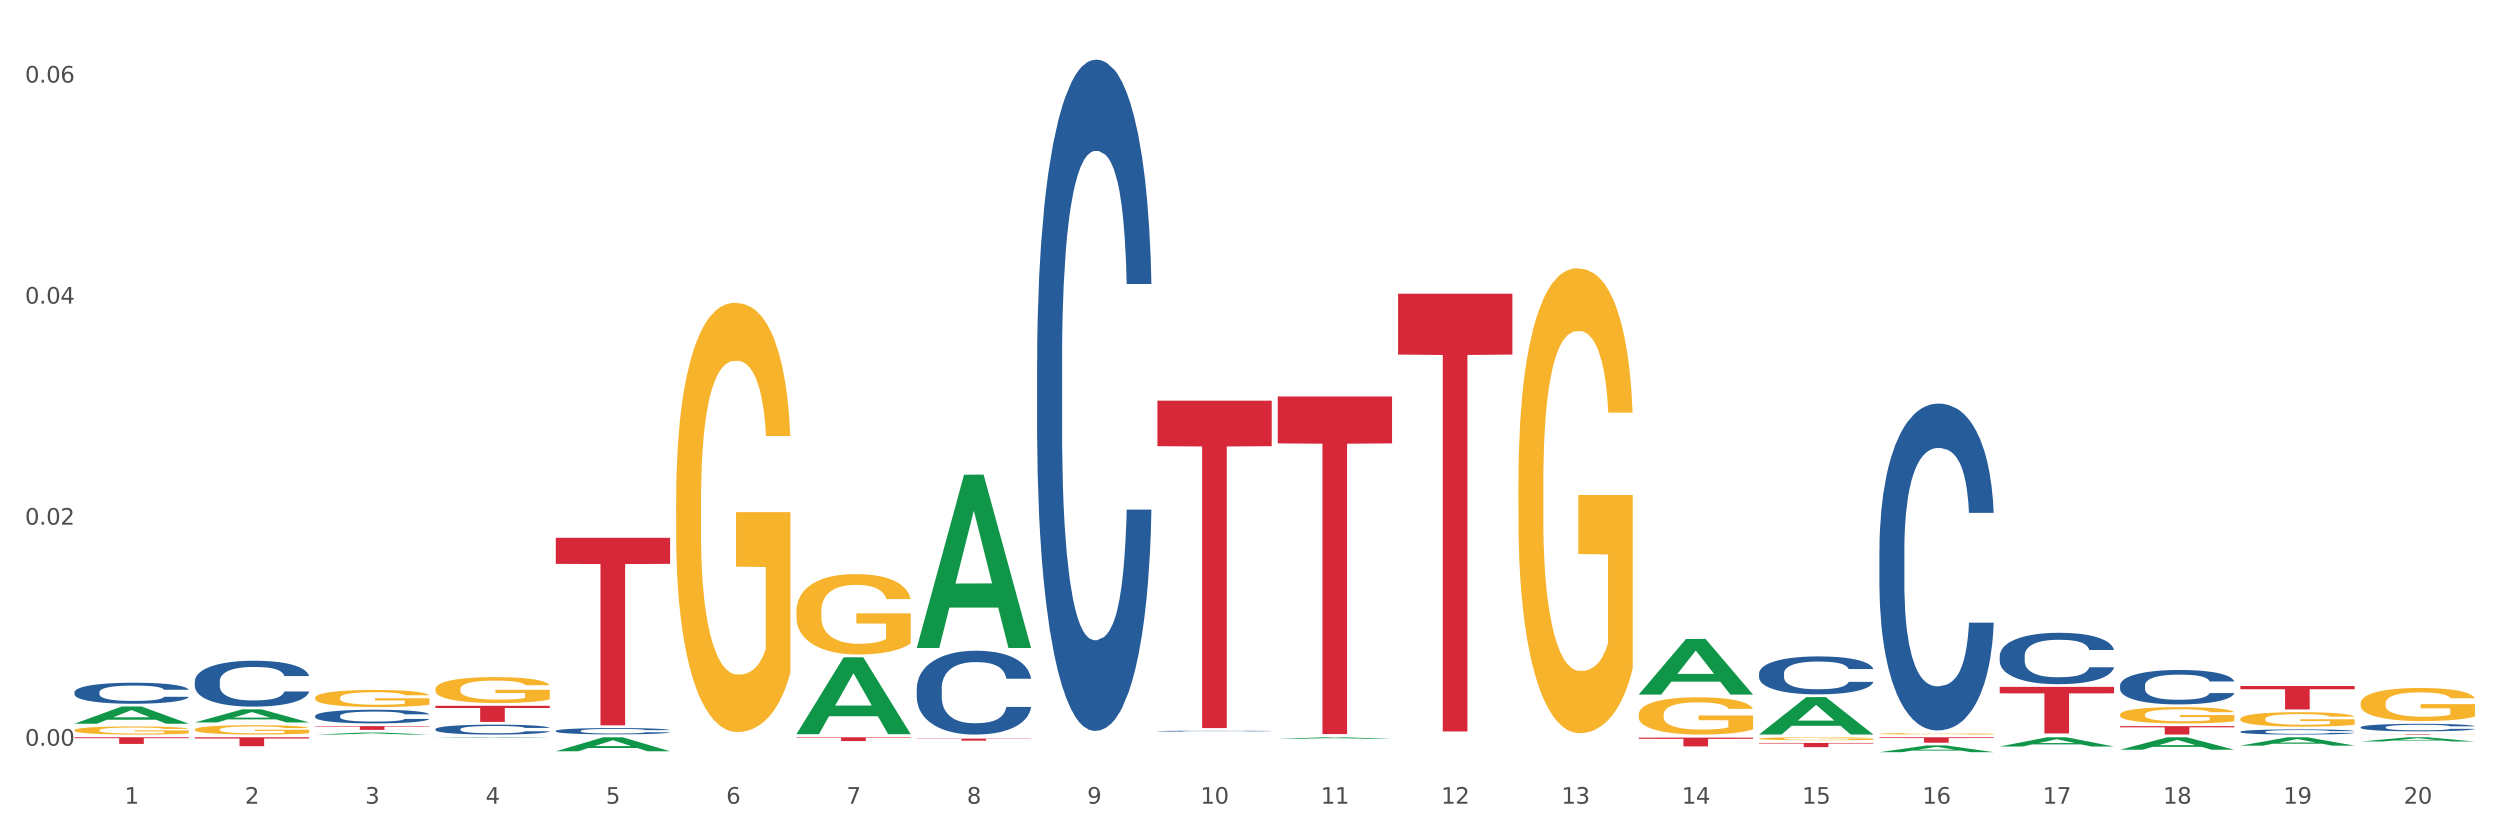 <?xml version="1.0" encoding="utf-8" standalone="no"?>
<!DOCTYPE svg PUBLIC "-//W3C//DTD SVG 1.1//EN"
  "http://www.w3.org/Graphics/SVG/1.1/DTD/svg11.dtd">
<svg xmlns:xlink="http://www.w3.org/1999/xlink" width="1080pt" height="360pt" viewBox="0 0 1080 360" xmlns="http://www.w3.org/2000/svg" version="1.1">
 <rect x="0" y="0" width="1080" height="360" fill="#333333" stroke="none"/>
 <defs>
  <style type="text/css">*{stroke-linejoin: round; stroke-linecap: butt}</style>
 </defs>
 <g id="figure_1">
  <g id="patch_1">
   <path d="M 0 360 
L 1080 360 
L 1080 0 
L 0 0 
z
" style="fill: #ffffff; stroke: #ffffff; stroke-linejoin: miter"/>
  </g>
  <g id="axes_1">
   <g id="matplotlib.axis_1">
    <g id="xtick_1">
     <g id="text_1">
      <!-- 1 -->
      <g style="fill: #4d4d4d" transform="translate(53.812 347.204) scale(0.096 -0.096)">
       <defs>
        <path id="DejaVuSans-31" d="M 794 531 
L 1825 531 
L 1825 4091 
L 703 3866 
L 703 4441 
L 1819 4666 
L 2450 4666 
L 2450 531 
L 3481 531 
L 3481 0 
L 794 0 
L 794 531 
z
" transform="scale(0.016)"/>
       </defs>
       <use xlink:href="#DejaVuSans-31"/>
      </g>
     </g>
    </g>
    <g id="xtick_2">
     <g id="text_2">
      <!-- 2 -->
      <g style="fill: #4d4d4d" transform="translate(105.793 347.204) scale(0.096 -0.096)">
       <defs>
        <path id="DejaVuSans-32" d="M 1228 531 
L 3431 531 
L 3431 0 
L 469 0 
L 469 531 
Q 828 903 1448 1529 
Q 2069 2156 2228 2338 
Q 2531 2678 2651 2914 
Q 2772 3150 2772 3378 
Q 2772 3750 2511 3984 
Q 2250 4219 1831 4219 
Q 1534 4219 1204 4116 
Q 875 4013 500 3803 
L 500 4441 
Q 881 4594 1212 4672 
Q 1544 4750 1819 4750 
Q 2544 4750 2975 4387 
Q 3406 4025 3406 3419 
Q 3406 3131 3298 2873 
Q 3191 2616 2906 2266 
Q 2828 2175 2409 1742 
Q 1991 1309 1228 531 
z
" transform="scale(0.016)"/>
       </defs>
       <use xlink:href="#DejaVuSans-32"/>
      </g>
     </g>
    </g>
    <g id="xtick_3">
     <g id="text_3">
      <!-- 3 -->
      <g style="fill: #4d4d4d" transform="translate(157.774 347.204) scale(0.096 -0.096)">
       <defs>
        <path id="DejaVuSans-33" d="M 2597 2516 
Q 3050 2419 3304 2112 
Q 3559 1806 3559 1356 
Q 3559 666 3084 287 
Q 2609 -91 1734 -91 
Q 1441 -91 1130 -33 
Q 819 25 488 141 
L 488 750 
Q 750 597 1062 519 
Q 1375 441 1716 441 
Q 2309 441 2620 675 
Q 2931 909 2931 1356 
Q 2931 1769 2642 2001 
Q 2353 2234 1838 2234 
L 1294 2234 
L 1294 2753 
L 1863 2753 
Q 2328 2753 2575 2939 
Q 2822 3125 2822 3475 
Q 2822 3834 2567 4026 
Q 2313 4219 1838 4219 
Q 1578 4219 1281 4162 
Q 984 4106 628 3988 
L 628 4550 
Q 988 4650 1302 4700 
Q 1616 4750 1894 4750 
Q 2613 4750 3031 4423 
Q 3450 4097 3450 3541 
Q 3450 3153 3228 2886 
Q 3006 2619 2597 2516 
z
" transform="scale(0.016)"/>
       </defs>
       <use xlink:href="#DejaVuSans-33"/>
      </g>
     </g>
    </g>
    <g id="xtick_4">
     <g id="text_4">
      <!-- 4 -->
      <g style="fill: #4d4d4d" transform="translate(209.756 347.204) scale(0.096 -0.096)">
       <defs>
        <path id="DejaVuSans-34" d="M 2419 4116 
L 825 1625 
L 2419 1625 
L 2419 4116 
z
M 2253 4666 
L 3047 4666 
L 3047 1625 
L 3713 1625 
L 3713 1100 
L 3047 1100 
L 3047 0 
L 2419 0 
L 2419 1100 
L 313 1100 
L 313 1709 
L 2253 4666 
z
" transform="scale(0.016)"/>
       </defs>
       <use xlink:href="#DejaVuSans-34"/>
      </g>
     </g>
    </g>
    <g id="xtick_5">
     <g id="text_5">
      <!-- 5 -->
      <g style="fill: #4d4d4d" transform="translate(261.737 347.204) scale(0.096 -0.096)">
       <defs>
        <path id="DejaVuSans-35" d="M 691 4666 
L 3169 4666 
L 3169 4134 
L 1269 4134 
L 1269 2991 
Q 1406 3038 1543 3061 
Q 1681 3084 1819 3084 
Q 2600 3084 3056 2656 
Q 3513 2228 3513 1497 
Q 3513 744 3044 326 
Q 2575 -91 1722 -91 
Q 1428 -91 1123 -41 
Q 819 9 494 109 
L 494 744 
Q 775 591 1075 516 
Q 1375 441 1709 441 
Q 2250 441 2565 725 
Q 2881 1009 2881 1497 
Q 2881 1984 2565 2268 
Q 2250 2553 1709 2553 
Q 1456 2553 1204 2497 
Q 953 2441 691 2322 
L 691 4666 
z
" transform="scale(0.016)"/>
       </defs>
       <use xlink:href="#DejaVuSans-35"/>
      </g>
     </g>
    </g>
    <g id="xtick_6">
     <g id="text_6">
      <!-- 6 -->
      <g style="fill: #4d4d4d" transform="translate(313.718 347.204) scale(0.096 -0.096)">
       <defs>
        <path id="DejaVuSans-36" d="M 2113 2584 
Q 1688 2584 1439 2293 
Q 1191 2003 1191 1497 
Q 1191 994 1439 701 
Q 1688 409 2113 409 
Q 2538 409 2786 701 
Q 3034 994 3034 1497 
Q 3034 2003 2786 2293 
Q 2538 2584 2113 2584 
z
M 3366 4563 
L 3366 3988 
Q 3128 4100 2886 4159 
Q 2644 4219 2406 4219 
Q 1781 4219 1451 3797 
Q 1122 3375 1075 2522 
Q 1259 2794 1537 2939 
Q 1816 3084 2150 3084 
Q 2853 3084 3261 2657 
Q 3669 2231 3669 1497 
Q 3669 778 3244 343 
Q 2819 -91 2113 -91 
Q 1303 -91 875 529 
Q 447 1150 447 2328 
Q 447 3434 972 4092 
Q 1497 4750 2381 4750 
Q 2619 4750 2861 4703 
Q 3103 4656 3366 4563 
z
" transform="scale(0.016)"/>
       </defs>
       <use xlink:href="#DejaVuSans-36"/>
      </g>
     </g>
    </g>
    <g id="xtick_7">
     <g id="text_7">
      <!-- 7 -->
      <g style="fill: #4d4d4d" transform="translate(365.699 347.204) scale(0.096 -0.096)">
       <defs>
        <path id="DejaVuSans-37" d="M 525 4666 
L 3525 4666 
L 3525 4397 
L 1831 0 
L 1172 0 
L 2766 4134 
L 525 4134 
L 525 4666 
z
" transform="scale(0.016)"/>
       </defs>
       <use xlink:href="#DejaVuSans-37"/>
      </g>
     </g>
    </g>
    <g id="xtick_8">
     <g id="text_8">
      <!-- 8 -->
      <g style="fill: #4d4d4d" transform="translate(417.68 347.204) scale(0.096 -0.096)">
       <defs>
        <path id="DejaVuSans-38" d="M 2034 2216 
Q 1584 2216 1326 1975 
Q 1069 1734 1069 1313 
Q 1069 891 1326 650 
Q 1584 409 2034 409 
Q 2484 409 2743 651 
Q 3003 894 3003 1313 
Q 3003 1734 2745 1975 
Q 2488 2216 2034 2216 
z
M 1403 2484 
Q 997 2584 770 2862 
Q 544 3141 544 3541 
Q 544 4100 942 4425 
Q 1341 4750 2034 4750 
Q 2731 4750 3128 4425 
Q 3525 4100 3525 3541 
Q 3525 3141 3298 2862 
Q 3072 2584 2669 2484 
Q 3125 2378 3379 2068 
Q 3634 1759 3634 1313 
Q 3634 634 3220 271 
Q 2806 -91 2034 -91 
Q 1263 -91 848 271 
Q 434 634 434 1313 
Q 434 1759 690 2068 
Q 947 2378 1403 2484 
z
M 1172 3481 
Q 1172 3119 1398 2916 
Q 1625 2713 2034 2713 
Q 2441 2713 2670 2916 
Q 2900 3119 2900 3481 
Q 2900 3844 2670 4047 
Q 2441 4250 2034 4250 
Q 1625 4250 1398 4047 
Q 1172 3844 1172 3481 
z
" transform="scale(0.016)"/>
       </defs>
       <use xlink:href="#DejaVuSans-38"/>
      </g>
     </g>
    </g>
    <g id="xtick_9">
     <g id="text_9">
      <!-- 9 -->
      <g style="fill: #4d4d4d" transform="translate(469.662 347.204) scale(0.096 -0.096)">
       <defs>
        <path id="DejaVuSans-39" d="M 703 97 
L 703 672 
Q 941 559 1184 500 
Q 1428 441 1663 441 
Q 2288 441 2617 861 
Q 2947 1281 2994 2138 
Q 2813 1869 2534 1725 
Q 2256 1581 1919 1581 
Q 1219 1581 811 2004 
Q 403 2428 403 3163 
Q 403 3881 828 4315 
Q 1253 4750 1959 4750 
Q 2769 4750 3195 4129 
Q 3622 3509 3622 2328 
Q 3622 1225 3098 567 
Q 2575 -91 1691 -91 
Q 1453 -91 1209 -44 
Q 966 3 703 97 
z
M 1959 2075 
Q 2384 2075 2632 2365 
Q 2881 2656 2881 3163 
Q 2881 3666 2632 3958 
Q 2384 4250 1959 4250 
Q 1534 4250 1286 3958 
Q 1038 3666 1038 3163 
Q 1038 2656 1286 2365 
Q 1534 2075 1959 2075 
z
" transform="scale(0.016)"/>
       </defs>
       <use xlink:href="#DejaVuSans-39"/>
      </g>
     </g>
    </g>
    <g id="xtick_10">
     <g id="text_10">
      <!-- 10 -->
      <g style="fill: #4d4d4d" transform="translate(518.589 347.204) scale(0.096 -0.096)">
       <defs>
        <path id="DejaVuSans-30" d="M 2034 4250 
Q 1547 4250 1301 3770 
Q 1056 3291 1056 2328 
Q 1056 1369 1301 889 
Q 1547 409 2034 409 
Q 2525 409 2770 889 
Q 3016 1369 3016 2328 
Q 3016 3291 2770 3770 
Q 2525 4250 2034 4250 
z
M 2034 4750 
Q 2819 4750 3233 4129 
Q 3647 3509 3647 2328 
Q 3647 1150 3233 529 
Q 2819 -91 2034 -91 
Q 1250 -91 836 529 
Q 422 1150 422 2328 
Q 422 3509 836 4129 
Q 1250 4750 2034 4750 
z
" transform="scale(0.016)"/>
       </defs>
       <use xlink:href="#DejaVuSans-31"/>
       <use xlink:href="#DejaVuSans-30" transform="translate(63.623 0)"/>
      </g>
     </g>
    </g>
    <g id="xtick_11">
     <g id="text_11">
      <!-- 11 -->
      <g style="fill: #4d4d4d" transform="translate(570.57 347.204) scale(0.096 -0.096)">
       <use xlink:href="#DejaVuSans-31"/>
       <use xlink:href="#DejaVuSans-31" transform="translate(63.623 0)"/>
      </g>
     </g>
    </g>
    <g id="xtick_12">
     <g id="text_12">
      <!-- 12 -->
      <g style="fill: #4d4d4d" transform="translate(622.551 347.204) scale(0.096 -0.096)">
       <use xlink:href="#DejaVuSans-31"/>
       <use xlink:href="#DejaVuSans-32" transform="translate(63.623 0)"/>
      </g>
     </g>
    </g>
    <g id="xtick_13">
     <g id="text_13">
      <!-- 13 -->
      <g style="fill: #4d4d4d" transform="translate(674.533 347.204) scale(0.096 -0.096)">
       <use xlink:href="#DejaVuSans-31"/>
       <use xlink:href="#DejaVuSans-33" transform="translate(63.623 0)"/>
      </g>
     </g>
    </g>
    <g id="xtick_14">
     <g id="text_14">
      <!-- 14 -->
      <g style="fill: #4d4d4d" transform="translate(726.514 347.204) scale(0.096 -0.096)">
       <use xlink:href="#DejaVuSans-31"/>
       <use xlink:href="#DejaVuSans-34" transform="translate(63.623 0)"/>
      </g>
     </g>
    </g>
    <g id="xtick_15">
     <g id="text_15">
      <!-- 15 -->
      <g style="fill: #4d4d4d" transform="translate(778.495 347.204) scale(0.096 -0.096)">
       <use xlink:href="#DejaVuSans-31"/>
       <use xlink:href="#DejaVuSans-35" transform="translate(63.623 0)"/>
      </g>
     </g>
    </g>
    <g id="xtick_16">
     <g id="text_16">
      <!-- 16 -->
      <g style="fill: #4d4d4d" transform="translate(830.476 347.204) scale(0.096 -0.096)">
       <use xlink:href="#DejaVuSans-31"/>
       <use xlink:href="#DejaVuSans-36" transform="translate(63.623 0)"/>
      </g>
     </g>
    </g>
    <g id="xtick_17">
     <g id="text_17">
      <!-- 17 -->
      <g style="fill: #4d4d4d" transform="translate(882.457 347.204) scale(0.096 -0.096)">
       <use xlink:href="#DejaVuSans-31"/>
       <use xlink:href="#DejaVuSans-37" transform="translate(63.623 0)"/>
      </g>
     </g>
    </g>
    <g id="xtick_18">
     <g id="text_18">
      <!-- 18 -->
      <g style="fill: #4d4d4d" transform="translate(934.439 347.204) scale(0.096 -0.096)">
       <use xlink:href="#DejaVuSans-31"/>
       <use xlink:href="#DejaVuSans-38" transform="translate(63.623 0)"/>
      </g>
     </g>
    </g>
    <g id="xtick_19">
     <g id="text_19">
      <!-- 19 -->
      <g style="fill: #4d4d4d" transform="translate(986.42 347.204) scale(0.096 -0.096)">
       <use xlink:href="#DejaVuSans-31"/>
       <use xlink:href="#DejaVuSans-39" transform="translate(63.623 0)"/>
      </g>
     </g>
    </g>
    <g id="xtick_20">
     <g id="text_20">
      <!-- 20 -->
      <g style="fill: #4d4d4d" transform="translate(1038.401 347.204) scale(0.096 -0.096)">
       <use xlink:href="#DejaVuSans-32"/>
       <use xlink:href="#DejaVuSans-30" transform="translate(63.623 0)"/>
      </g>
     </g>
    </g>
    <g id="xtick_21"/>
    <g id="xtick_22"/>
    <g id="xtick_23"/>
    <g id="xtick_24"/>
    <g id="xtick_25"/>
    <g id="xtick_26"/>
    <g id="xtick_27"/>
    <g id="xtick_28"/>
    <g id="xtick_29"/>
    <g id="xtick_30"/>
    <g id="xtick_31"/>
    <g id="xtick_32"/>
    <g id="xtick_33"/>
    <g id="xtick_34"/>
    <g id="xtick_35"/>
    <g id="xtick_36"/>
    <g id="xtick_37"/>
    <g id="xtick_38"/>
    <g id="xtick_39"/>
   </g>
   <g id="matplotlib.axis_2">
    <g id="ytick_1">
     <g id="text_21">
      <!-- 0.00 -->
      <g style="fill: #4d4d4d" transform="translate(10.8 322.15) scale(0.096 -0.096)">
       <defs>
        <path id="DejaVuSans-2e" d="M 684 794 
L 1344 794 
L 1344 0 
L 684 0 
L 684 794 
z
" transform="scale(0.016)"/>
       </defs>
       <use xlink:href="#DejaVuSans-30"/>
       <use xlink:href="#DejaVuSans-2e" transform="translate(63.623 0)"/>
       <use xlink:href="#DejaVuSans-30" transform="translate(95.41 0)"/>
       <use xlink:href="#DejaVuSans-30" transform="translate(159.033 0)"/>
      </g>
     </g>
    </g>
    <g id="ytick_2">
     <g id="text_22">
      <!-- 0.02 -->
      <g style="fill: #4d4d4d" transform="translate(10.8 226.656) scale(0.096 -0.096)">
       <use xlink:href="#DejaVuSans-30"/>
       <use xlink:href="#DejaVuSans-2e" transform="translate(63.623 0)"/>
       <use xlink:href="#DejaVuSans-30" transform="translate(95.41 0)"/>
       <use xlink:href="#DejaVuSans-32" transform="translate(159.033 0)"/>
      </g>
     </g>
    </g>
    <g id="ytick_3">
     <g id="text_23">
      <!-- 0.04 -->
      <g style="fill: #4d4d4d" transform="translate(10.8 131.162) scale(0.096 -0.096)">
       <use xlink:href="#DejaVuSans-30"/>
       <use xlink:href="#DejaVuSans-2e" transform="translate(63.623 0)"/>
       <use xlink:href="#DejaVuSans-30" transform="translate(95.41 0)"/>
       <use xlink:href="#DejaVuSans-34" transform="translate(159.033 0)"/>
      </g>
     </g>
    </g>
    <g id="ytick_4">
     <g id="text_24">
      <!-- 0.06 -->
      <g style="fill: #4d4d4d" transform="translate(10.8 35.668) scale(0.096 -0.096)">
       <use xlink:href="#DejaVuSans-30"/>
       <use xlink:href="#DejaVuSans-2e" transform="translate(63.623 0)"/>
       <use xlink:href="#DejaVuSans-30" transform="translate(95.41 0)"/>
       <use xlink:href="#DejaVuSans-36" transform="translate(159.033 0)"/>
      </g>
     </g>
    </g>
    <g id="ytick_5"/>
    <g id="ytick_6"/>
    <g id="ytick_7"/>
   </g>
   <g id="PolyCollection_1">
    <path d="M 32.175 312.639 
L 32.226 312.632 
L 52.59 305.197 
L 61.041 305.19 
L 81.557 312.653 
L 71.783 312.653 
L 67.353 310.916 
L 46.328 310.916 
L 46.175 310.944 
L 41.899 312.653 
L 32.175 312.653 
L 32.175 312.639 
L 48.975 309.878 
L 64.706 309.871 
L 56.917 306.781 
L 56.815 306.767 
L 56.713 306.788 
L 48.924 309.871 
L 48.975 309.878 
L 32.175 312.639 
z
" clip-path="url(#pa1cdb15563)" style="fill: #109648"/>
    <path d="M 84.156 312.098 
L 84.207 312.093 
L 104.571 306.44 
L 113.022 306.434 
L 133.538 312.109 
L 123.764 312.109 
L 119.335 310.787 
L 98.309 310.787 
L 98.156 310.809 
L 93.88 312.109 
L 84.156 312.109 
L 84.156 312.098 
L 100.956 309.999 
L 116.687 309.993 
L 108.898 307.644 
L 108.796 307.633 
L 108.695 307.649 
L 100.905 309.993 
L 100.956 309.999 
L 84.156 312.098 
z
" clip-path="url(#pa1cdb15563)" style="fill: #109648"/>
    <path d="M 136.137 317.33 
L 136.188 317.329 
L 156.552 316.467 
L 165.003 316.466 
L 185.52 317.331 
L 175.745 317.331 
L 171.316 317.13 
L 150.29 317.13 
L 150.137 317.133 
L 145.861 317.331 
L 136.137 317.331 
L 136.137 317.33 
L 152.938 317.01 
L 168.669 317.009 
L 160.879 316.651 
L 160.778 316.649 
L 160.676 316.651 
L 152.887 317.009 
L 152.938 317.01 
L 136.137 317.33 
z
" clip-path="url(#pa1cdb15563)" style="fill: #109648"/>
    <path d="M 551.987 171.275 
L 601.369 171.275 
L 601.369 191.542 
L 581.944 191.679 
L 581.944 317.116 
L 571.295 317.116 
L 571.295 191.679 
L 551.987 191.542 
L 551.987 171.412 
L 551.987 171.275 
z
" clip-path="url(#pa1cdb15563)" style="fill: #d62839"/>
    <path d="M 603.968 126.895 
L 653.35 126.895 
L 653.35 153.173 
L 633.925 153.35 
L 633.925 315.991 
L 623.276 315.991 
L 623.276 153.35 
L 603.968 153.173 
L 603.968 127.072 
L 603.968 126.895 
z
" clip-path="url(#pa1cdb15563)" style="fill: #d62839"/>
    <path d="M 551.987 319.187 
L 552.038 319.186 
L 572.402 318.503 
L 580.853 318.502 
L 601.369 319.188 
L 591.595 319.188 
L 587.165 319.028 
L 566.14 319.028 
L 565.987 319.031 
L 561.711 319.188 
L 551.987 319.188 
L 551.987 319.187 
L 568.787 318.933 
L 584.518 318.932 
L 576.729 318.648 
L 576.627 318.647 
L 576.525 318.649 
L 568.736 318.932 
L 568.787 318.933 
L 551.987 319.187 
z
" clip-path="url(#pa1cdb15563)" style="fill: #109648"/>
    <path d="M 707.931 300.026 
L 707.982 300.003 
L 728.345 276.042 
L 736.796 276.02 
L 757.313 300.071 
L 747.538 300.071 
L 743.109 294.47 
L 722.083 294.47 
L 721.931 294.56 
L 717.654 300.071 
L 707.931 300.071 
L 707.931 300.026 
L 724.731 291.128 
L 740.462 291.105 
L 732.673 281.146 
L 732.571 281.101 
L 732.469 281.169 
L 724.68 291.105 
L 724.731 291.128 
L 707.931 300.026 
z
" clip-path="url(#pa1cdb15563)" style="fill: #109648"/>
    <path d="M 344.062 317.109 
L 344.113 317.078 
L 364.477 283.957 
L 372.928 283.926 
L 393.444 317.171 
L 383.67 317.171 
L 379.241 309.43 
L 358.215 309.43 
L 358.062 309.554 
L 353.786 317.171 
L 344.062 317.171 
L 344.062 317.109 
L 360.862 304.81 
L 376.593 304.778 
L 368.804 291.012 
L 368.702 290.95 
L 368.601 291.043 
L 360.811 304.778 
L 360.862 304.81 
L 344.062 317.109 
z
" clip-path="url(#pa1cdb15563)" style="fill: #109648"/>
    <path d="M 759.912 317.301 
L 759.963 317.286 
L 780.327 301.153 
L 788.777 301.138 
L 809.294 317.331 
L 799.519 317.331 
L 795.09 313.56 
L 774.065 313.56 
L 773.912 313.621 
L 769.636 317.331 
L 759.912 317.331 
L 759.912 317.301 
L 776.712 311.31 
L 792.443 311.295 
L 784.654 304.589 
L 784.552 304.559 
L 784.45 304.605 
L 776.661 311.295 
L 776.712 311.31 
L 759.912 317.301 
z
" clip-path="url(#pa1cdb15563)" style="fill: #109648"/>
    <path d="M 396.043 279.807 
L 396.094 279.737 
L 416.458 205.082 
L 424.909 205.012 
L 445.426 279.948 
L 435.651 279.948 
L 431.222 262.498 
L 410.196 262.498 
L 410.044 262.779 
L 405.767 279.948 
L 396.043 279.948 
L 396.043 279.807 
L 412.844 252.084 
L 428.575 252.014 
L 420.785 220.984 
L 420.684 220.843 
L 420.582 221.054 
L 412.793 252.014 
L 412.844 252.084 
L 396.043 279.807 
z
" clip-path="url(#pa1cdb15563)" style="fill: #109648"/>
    <path d="M 500.006 173.095 
L 549.388 173.095 
L 549.388 192.747 
L 529.963 192.88 
L 529.963 314.513 
L 519.314 314.513 
L 519.314 192.88 
L 500.006 192.747 
L 500.006 173.228 
L 500.006 173.095 
z
" clip-path="url(#pa1cdb15563)" style="fill: #d62839"/>
    <path d="M 396.043 319.079 
L 445.426 319.079 
L 445.426 319.203 
L 426 319.204 
L 426 319.973 
L 415.352 319.973 
L 415.352 319.204 
L 396.043 319.203 
L 396.043 319.079 
L 396.043 319.079 
z
" clip-path="url(#pa1cdb15563)" style="fill: #d62839"/>
    <path d="M 84.156 318.502 
L 133.538 318.502 
L 133.538 319.038 
L 114.113 319.042 
L 114.113 322.358 
L 103.464 322.358 
L 103.464 319.042 
L 84.156 319.038 
L 84.156 318.506 
L 84.156 318.502 
z
" clip-path="url(#pa1cdb15563)" style="fill: #d62839"/>
    <path d="M 136.137 313.682 
L 185.52 313.682 
L 185.52 313.906 
L 166.094 313.907 
L 166.094 315.295 
L 155.446 315.295 
L 155.446 313.907 
L 136.137 313.906 
L 136.137 313.683 
L 136.137 313.682 
z
" clip-path="url(#pa1cdb15563)" style="fill: #d62839"/>
    <path d="M 32.175 318.502 
L 81.557 318.502 
L 81.557 318.903 
L 62.132 318.905 
L 62.132 321.384 
L 51.483 321.384 
L 51.483 318.905 
L 32.175 318.903 
L 32.175 318.505 
L 32.175 318.502 
z
" clip-path="url(#pa1cdb15563)" style="fill: #d62839"/>
    <path d="M 1019.818 317.103 
L 1069.2 317.103 
L 1069.2 317.135 
L 1049.775 317.135 
L 1049.775 317.331 
L 1039.126 317.331 
L 1039.126 317.135 
L 1019.818 317.135 
L 1019.818 317.104 
L 1019.818 317.103 
z
" clip-path="url(#pa1cdb15563)" style="fill: #d62839"/>
    <path d="M 344.062 318.502 
L 393.444 318.502 
L 393.444 318.728 
L 374.019 318.73 
L 374.019 320.128 
L 363.37 320.128 
L 363.37 318.73 
L 344.062 318.728 
L 344.062 318.504 
L 344.062 318.502 
z
" clip-path="url(#pa1cdb15563)" style="fill: #d62839"/>
    <path d="M 188.119 304.893 
L 237.501 304.893 
L 237.501 305.864 
L 218.076 305.87 
L 218.076 311.876 
L 207.427 311.876 
L 207.427 305.87 
L 188.119 305.864 
L 188.119 304.9 
L 188.119 304.893 
z
" clip-path="url(#pa1cdb15563)" style="fill: #d62839"/>
    <path d="M 240.1 232.335 
L 289.482 232.335 
L 289.482 243.593 
L 270.057 243.669 
L 270.057 313.343 
L 259.408 313.343 
L 259.408 243.669 
L 240.1 243.593 
L 240.1 232.411 
L 240.1 232.335 
z
" clip-path="url(#pa1cdb15563)" style="fill: #d62839"/>
    <path d="M 915.855 313.696 
L 965.238 313.696 
L 965.238 314.201 
L 945.812 314.204 
L 945.812 317.331 
L 935.164 317.331 
L 935.164 314.204 
L 915.855 314.201 
L 915.855 313.699 
L 915.855 313.696 
z
" clip-path="url(#pa1cdb15563)" style="fill: #d62839"/>
    <path d="M 863.874 296.736 
L 913.256 296.736 
L 913.256 299.531 
L 893.831 299.55 
L 893.831 316.846 
L 883.182 316.846 
L 883.182 299.55 
L 863.874 299.531 
L 863.874 296.755 
L 863.874 296.736 
z
" clip-path="url(#pa1cdb15563)" style="fill: #d62839"/>
    <path d="M 707.931 318.648 
L 757.313 318.648 
L 757.313 319.174 
L 737.888 319.178 
L 737.888 322.437 
L 727.239 322.437 
L 727.239 319.178 
L 707.931 319.174 
L 707.931 318.651 
L 707.931 318.648 
z
" clip-path="url(#pa1cdb15563)" style="fill: #d62839"/>
    <path d="M 811.893 318.502 
L 861.275 318.502 
L 861.275 318.829 
L 841.85 318.831 
L 841.85 320.851 
L 831.201 320.851 
L 831.201 318.831 
L 811.893 318.829 
L 811.893 318.505 
L 811.893 318.502 
z
" clip-path="url(#pa1cdb15563)" style="fill: #d62839"/>
    <path d="M 759.912 320.953 
L 809.294 320.953 
L 809.294 321.204 
L 789.869 321.205 
L 789.869 322.757 
L 779.22 322.757 
L 779.22 321.205 
L 759.912 321.204 
L 759.912 320.955 
L 759.912 320.953 
z
" clip-path="url(#pa1cdb15563)" style="fill: #d62839"/>
    <path d="M 967.837 296.36 
L 1017.219 296.36 
L 1017.219 297.767 
L 997.794 297.777 
L 997.794 306.489 
L 987.145 306.489 
L 987.145 297.777 
L 967.837 297.767 
L 967.837 296.369 
L 967.837 296.36 
z
" clip-path="url(#pa1cdb15563)" style="fill: #d62839"/>
    <path d="M 655.949 208.707 
L 656.008 208.524 
L 656.008 201.92 
L 656.124 196.234 
L 656.707 182.476 
L 657.582 171.104 
L 658.223 165.05 
L 658.865 160.098 
L 659.622 155.145 
L 660.555 150.009 
L 662.246 142.488 
L 663.296 138.636 
L 664.578 134.601 
L 666.91 128.731 
L 668.601 125.429 
L 670.35 122.678 
L 673.207 119.376 
L 675.073 117.908 
L 677.055 116.808 
L 679.445 116.074 
L 681.253 115.891 
L 685.217 116.441 
L 688.599 118.092 
L 690.231 119.376 
L 692.33 121.577 
L 693.438 123.045 
L 695.245 125.979 
L 697.111 129.832 
L 698.394 133.133 
L 700.318 139.37 
L 701.775 145.607 
L 703.116 153.311 
L 703.816 158.63 
L 704.34 163.583 
L 704.807 169.269 
L 705.273 178.258 
L 694.779 178.258 
L 694.371 171.837 
L 693.729 165.784 
L 692.797 159.914 
L 691.98 156.246 
L 690.581 151.66 
L 689.298 148.725 
L 687.957 146.524 
L 686.325 144.69 
L 685.042 143.772 
L 683.235 143.039 
L 679.679 143.222 
L 677.288 144.69 
L 675.656 146.524 
L 674.606 148.175 
L 673.673 150.009 
L 672.624 152.577 
L 671.4 156.429 
L 670.525 159.914 
L 669.651 164.317 
L 668.951 168.719 
L 668.31 173.855 
L 667.785 179.358 
L 667.377 185.045 
L 667.027 192.015 
L 666.735 203.571 
L 666.735 228.701 
L 666.852 234.388 
L 667.143 241.908 
L 667.493 247.595 
L 668.076 254.382 
L 668.601 258.968 
L 669.592 265.571 
L 670.7 271.074 
L 671.574 274.559 
L 672.449 277.494 
L 673.965 281.53 
L 675.656 284.831 
L 677.113 286.849 
L 679.095 288.684 
L 680.436 289.417 
L 681.602 289.784 
L 684.459 289.784 
L 686.5 289.234 
L 688.774 287.95 
L 690.523 286.299 
L 691.98 284.281 
L 693.613 280.979 
L 694.662 277.861 
L 694.662 239.524 
L 681.836 239.34 
L 681.836 213.843 
L 705.332 213.843 
L 705.332 288.684 
L 704.34 292.536 
L 703.233 296.021 
L 702.067 299.139 
L 700.318 302.991 
L 698.219 306.66 
L 696.353 309.228 
L 694.371 311.429 
L 692.039 313.447 
L 689.007 315.281 
L 687.141 316.015 
L 684.809 316.565 
L 682.069 316.749 
L 679.679 316.382 
L 677.346 315.465 
L 674.898 313.814 
L 672.507 311.429 
L 670.7 309.045 
L 668.893 306.11 
L 666.969 302.258 
L 665.453 298.589 
L 664.287 295.287 
L 663.004 291.068 
L 661.605 285.565 
L 660.555 280.613 
L 659.622 275.476 
L 658.631 268.873 
L 657.932 263.187 
L 657.232 256.033 
L 656.824 250.713 
L 656.358 242.459 
L 656.008 230.903 
L 655.949 208.707 
z
" clip-path="url(#pa1cdb15563)" style="fill: #f7b32b"/>
    <path d="M 292.081 216.5 
L 292.139 216.331 
L 292.139 210.233 
L 292.256 204.982 
L 292.839 192.278 
L 293.713 181.777 
L 294.355 176.187 
L 294.996 171.614 
L 295.754 167.04 
L 296.687 162.297 
L 298.378 155.353 
L 299.427 151.796 
L 300.71 148.069 
L 303.042 142.649 
L 304.733 139.6 
L 306.482 137.059 
L 309.339 134.01 
L 311.204 132.655 
L 313.186 131.639 
L 315.577 130.961 
L 317.384 130.792 
L 321.349 131.3 
L 324.73 132.825 
L 326.363 134.01 
L 328.462 136.043 
L 329.569 137.398 
L 331.377 140.108 
L 333.243 143.665 
L 334.525 146.714 
L 336.449 152.473 
L 337.907 158.232 
L 339.248 165.346 
L 339.947 170.258 
L 340.472 174.832 
L 340.938 180.083 
L 341.405 188.383 
L 330.91 188.383 
L 330.502 182.454 
L 329.861 176.864 
L 328.928 171.444 
L 328.112 168.056 
L 326.713 163.822 
L 325.43 161.112 
L 324.089 159.079 
L 322.457 157.385 
L 321.174 156.538 
L 319.367 155.861 
L 315.81 156.03 
L 313.42 157.385 
L 311.787 159.079 
L 310.738 160.604 
L 309.805 162.297 
L 308.756 164.669 
L 307.531 168.226 
L 306.657 171.444 
L 305.782 175.509 
L 305.082 179.575 
L 304.441 184.317 
L 303.916 189.399 
L 303.508 194.65 
L 303.158 201.086 
L 302.867 211.758 
L 302.867 234.963 
L 302.984 240.214 
L 303.275 247.159 
L 303.625 252.41 
L 304.208 258.677 
L 304.733 262.912 
L 305.724 269.01 
L 306.832 274.091 
L 307.706 277.309 
L 308.581 280.02 
L 310.096 283.746 
L 311.787 286.795 
L 313.245 288.658 
L 315.227 290.352 
L 316.568 291.03 
L 317.734 291.368 
L 320.591 291.368 
L 322.631 290.86 
L 324.905 289.674 
L 326.654 288.15 
L 328.112 286.287 
L 329.744 283.238 
L 330.794 280.358 
L 330.794 244.957 
L 317.967 244.788 
L 317.967 221.243 
L 341.463 221.243 
L 341.463 290.352 
L 340.472 293.909 
L 339.364 297.127 
L 338.198 300.007 
L 336.449 303.564 
L 334.35 306.952 
L 332.485 309.323 
L 330.502 311.356 
L 328.17 313.219 
L 325.138 314.913 
L 323.273 315.59 
L 320.941 316.098 
L 318.2 316.268 
L 315.81 315.929 
L 313.478 315.082 
L 311.029 313.558 
L 308.639 311.356 
L 306.832 309.154 
L 305.024 306.444 
L 303.1 302.886 
L 301.584 299.499 
L 300.418 296.45 
L 299.136 292.554 
L 297.736 287.472 
L 296.687 282.899 
L 295.754 278.156 
L 294.763 272.058 
L 294.063 266.808 
L 293.364 260.202 
L 292.956 255.289 
L 292.489 247.667 
L 292.139 236.996 
L 292.081 216.5 
z
" clip-path="url(#pa1cdb15563)" style="fill: #f7b32b"/>
    <path d="M 967.837 310.553 
L 967.895 310.547 
L 967.895 310.341 
L 968.012 310.164 
L 968.595 309.735 
L 969.469 309.381 
L 970.11 309.192 
L 970.752 309.038 
L 971.51 308.884 
L 972.443 308.723 
L 974.133 308.489 
L 975.183 308.369 
L 976.465 308.243 
L 978.798 308.06 
L 980.488 307.958 
L 982.237 307.872 
L 985.094 307.769 
L 986.96 307.723 
L 988.942 307.689 
L 991.333 307.666 
L 993.14 307.66 
L 997.104 307.678 
L 1000.486 307.729 
L 1002.118 307.769 
L 1004.217 307.838 
L 1005.325 307.883 
L 1007.132 307.975 
L 1008.998 308.095 
L 1010.281 308.198 
L 1012.205 308.392 
L 1013.662 308.586 
L 1015.003 308.826 
L 1015.703 308.992 
L 1016.228 309.146 
L 1016.694 309.324 
L 1017.16 309.604 
L 1006.666 309.604 
L 1006.258 309.404 
L 1005.617 309.215 
L 1004.684 309.032 
L 1003.868 308.918 
L 1002.468 308.775 
L 1001.186 308.683 
L 999.845 308.615 
L 998.212 308.558 
L 996.93 308.529 
L 995.122 308.506 
L 991.566 308.512 
L 989.175 308.558 
L 987.543 308.615 
L 986.493 308.666 
L 985.561 308.723 
L 984.511 308.804 
L 983.287 308.924 
L 982.412 309.032 
L 981.538 309.169 
L 980.838 309.306 
L 980.197 309.467 
L 979.672 309.638 
L 979.264 309.815 
L 978.914 310.032 
L 978.623 310.392 
L 978.623 311.176 
L 978.739 311.353 
L 979.031 311.587 
L 979.381 311.764 
L 979.964 311.976 
L 980.488 312.119 
L 981.479 312.324 
L 982.587 312.496 
L 983.462 312.604 
L 984.336 312.696 
L 985.852 312.822 
L 987.543 312.925 
L 989 312.987 
L 990.983 313.045 
L 992.324 313.067 
L 993.49 313.079 
L 996.347 313.079 
L 998.387 313.062 
L 1000.661 313.022 
L 1002.41 312.97 
L 1003.868 312.907 
L 1005.5 312.804 
L 1006.549 312.707 
L 1006.549 311.513 
L 993.723 311.507 
L 993.723 310.713 
L 1017.219 310.713 
L 1017.219 313.045 
L 1016.228 313.165 
L 1015.12 313.273 
L 1013.954 313.37 
L 1012.205 313.49 
L 1010.106 313.605 
L 1008.24 313.685 
L 1006.258 313.753 
L 1003.926 313.816 
L 1000.894 313.873 
L 999.028 313.896 
L 996.696 313.913 
L 993.956 313.919 
L 991.566 313.908 
L 989.234 313.879 
L 986.785 313.828 
L 984.395 313.753 
L 982.587 313.679 
L 980.78 313.588 
L 978.856 313.467 
L 977.34 313.353 
L 976.174 313.25 
L 974.891 313.119 
L 973.492 312.947 
L 972.443 312.793 
L 971.51 312.633 
L 970.519 312.427 
L 969.819 312.25 
L 969.119 312.027 
L 968.711 311.861 
L 968.245 311.604 
L 967.895 311.244 
L 967.837 310.553 
z
" clip-path="url(#pa1cdb15563)" style="fill: #f7b32b"/>
    <path d="M 915.855 308.73 
L 915.914 308.723 
L 915.914 308.491 
L 916.03 308.292 
L 916.613 307.808 
L 917.488 307.409 
L 918.129 307.196 
L 918.771 307.022 
L 919.529 306.848 
L 920.461 306.668 
L 922.152 306.404 
L 923.202 306.268 
L 924.484 306.127 
L 926.816 305.92 
L 928.507 305.804 
L 930.256 305.708 
L 933.113 305.592 
L 934.979 305.54 
L 936.961 305.502 
L 939.351 305.476 
L 941.159 305.469 
L 945.123 305.489 
L 948.505 305.547 
L 950.137 305.592 
L 952.236 305.669 
L 953.344 305.721 
L 955.151 305.824 
L 957.017 305.959 
L 958.3 306.075 
L 960.224 306.294 
L 961.681 306.513 
L 963.022 306.784 
L 963.722 306.971 
L 964.246 307.145 
L 964.713 307.344 
L 965.179 307.66 
L 954.685 307.66 
L 954.277 307.435 
L 953.635 307.222 
L 952.703 307.016 
L 951.886 306.887 
L 950.487 306.726 
L 949.204 306.623 
L 947.863 306.545 
L 946.231 306.481 
L 944.948 306.449 
L 943.141 306.423 
L 939.585 306.429 
L 937.194 306.481 
L 935.562 306.545 
L 934.512 306.603 
L 933.579 306.668 
L 932.53 306.758 
L 931.306 306.893 
L 930.431 307.016 
L 929.557 307.17 
L 928.857 307.325 
L 928.216 307.505 
L 927.691 307.699 
L 927.283 307.898 
L 926.933 308.143 
L 926.641 308.549 
L 926.641 309.432 
L 926.758 309.632 
L 927.05 309.896 
L 927.399 310.096 
L 927.982 310.334 
L 928.507 310.495 
L 929.498 310.727 
L 930.606 310.92 
L 931.48 311.043 
L 932.355 311.146 
L 933.871 311.288 
L 935.562 311.404 
L 937.019 311.475 
L 939.002 311.539 
L 940.342 311.565 
L 941.509 311.578 
L 944.365 311.578 
L 946.406 311.558 
L 948.68 311.513 
L 950.429 311.455 
L 951.886 311.384 
L 953.519 311.268 
L 954.568 311.159 
L 954.568 309.812 
L 941.742 309.806 
L 941.742 308.91 
L 965.238 308.91 
L 965.238 311.539 
L 964.246 311.674 
L 963.139 311.797 
L 961.973 311.906 
L 960.224 312.042 
L 958.125 312.17 
L 956.259 312.261 
L 954.277 312.338 
L 951.945 312.409 
L 948.913 312.473 
L 947.047 312.499 
L 944.715 312.518 
L 941.975 312.525 
L 939.585 312.512 
L 937.252 312.48 
L 934.804 312.422 
L 932.413 312.338 
L 930.606 312.254 
L 928.799 312.151 
L 926.875 312.016 
L 925.359 311.887 
L 924.193 311.771 
L 922.91 311.623 
L 921.511 311.429 
L 920.461 311.255 
L 919.529 311.075 
L 918.537 310.843 
L 917.838 310.643 
L 917.138 310.392 
L 916.73 310.205 
L 916.264 309.915 
L 915.914 309.509 
L 915.855 308.73 
z
" clip-path="url(#pa1cdb15563)" style="fill: #f7b32b"/>
    <path d="M 811.893 317.007 
L 811.951 317.006 
L 811.951 316.986 
L 812.068 316.969 
L 812.651 316.928 
L 813.526 316.894 
L 814.167 316.875 
L 814.808 316.861 
L 815.566 316.846 
L 816.499 316.83 
L 818.19 316.808 
L 819.239 316.796 
L 820.522 316.784 
L 822.854 316.766 
L 824.545 316.756 
L 826.294 316.748 
L 829.151 316.738 
L 831.016 316.734 
L 832.999 316.731 
L 835.389 316.728 
L 837.196 316.728 
L 841.161 316.729 
L 844.542 316.734 
L 846.175 316.738 
L 848.274 316.745 
L 849.381 316.749 
L 851.189 316.758 
L 853.055 316.77 
L 854.337 316.78 
L 856.261 316.798 
L 857.719 316.817 
L 859.06 316.84 
L 859.759 316.856 
L 860.284 316.871 
L 860.75 316.888 
L 861.217 316.915 
L 850.722 316.915 
L 850.314 316.896 
L 849.673 316.878 
L 848.74 316.86 
L 847.924 316.849 
L 846.525 316.835 
L 845.242 316.826 
L 843.901 316.82 
L 842.269 316.814 
L 840.986 316.812 
L 839.179 316.809 
L 835.622 316.81 
L 833.232 316.814 
L 831.599 316.82 
L 830.55 316.825 
L 829.617 316.83 
L 828.568 316.838 
L 827.343 316.85 
L 826.469 316.86 
L 825.594 316.873 
L 824.894 316.887 
L 824.253 316.902 
L 823.728 316.918 
L 823.32 316.936 
L 822.971 316.957 
L 822.679 316.991 
L 822.679 317.067 
L 822.796 317.084 
L 823.087 317.106 
L 823.437 317.124 
L 824.02 317.144 
L 824.545 317.158 
L 825.536 317.178 
L 826.644 317.194 
L 827.518 317.205 
L 828.393 317.213 
L 829.908 317.226 
L 831.599 317.235 
L 833.057 317.241 
L 835.039 317.247 
L 836.38 317.249 
L 837.546 317.25 
L 840.403 317.25 
L 842.444 317.249 
L 844.717 317.245 
L 846.466 317.24 
L 847.924 317.234 
L 849.556 317.224 
L 850.606 317.214 
L 850.606 317.099 
L 837.779 317.099 
L 837.779 317.022 
L 861.275 317.022 
L 861.275 317.247 
L 860.284 317.259 
L 859.176 317.269 
L 858.01 317.278 
L 856.261 317.29 
L 854.162 317.301 
L 852.297 317.309 
L 850.314 317.315 
L 847.982 317.321 
L 844.951 317.327 
L 843.085 317.329 
L 840.753 317.331 
L 838.013 317.331 
L 835.622 317.33 
L 833.29 317.327 
L 830.841 317.323 
L 828.451 317.315 
L 826.644 317.308 
L 824.836 317.299 
L 822.912 317.288 
L 821.396 317.277 
L 820.23 317.267 
L 818.948 317.254 
L 817.548 317.238 
L 816.499 317.223 
L 815.566 317.207 
L 814.575 317.187 
L 813.875 317.17 
L 813.176 317.149 
L 812.768 317.133 
L 812.301 317.108 
L 811.951 317.073 
L 811.893 317.007 
z
" clip-path="url(#pa1cdb15563)" style="fill: #f7b32b"/>
    <path d="M 240.1 324.542 
L 240.151 324.536 
L 260.514 318.508 
L 268.965 318.502 
L 289.482 324.553 
L 279.707 324.553 
L 275.278 323.144 
L 254.253 323.144 
L 254.1 323.167 
L 249.824 324.553 
L 240.1 324.553 
L 240.1 324.542 
L 256.9 322.303 
L 272.631 322.297 
L 264.842 319.792 
L 264.74 319.781 
L 264.638 319.798 
L 256.849 322.297 
L 256.9 322.303 
L 240.1 324.542 
z
" clip-path="url(#pa1cdb15563)" style="fill: #109648"/>
    <path d="M 188.119 314.972 
L 188.177 314.968 
L 188.177 314.859 
L 188.352 314.71 
L 188.994 314.436 
L 189.811 314.229 
L 191.212 313.986 
L 191.971 313.884 
L 192.963 313.771 
L 195.006 313.587 
L 197.341 313.43 
L 198.976 313.344 
L 200.201 313.29 
L 202.945 313.192 
L 204.521 313.149 
L 206.155 313.114 
L 207.556 313.09 
L 209.891 313.063 
L 211.759 313.051 
L 213.919 313.047 
L 215.728 313.051 
L 218.121 313.067 
L 221.624 313.114 
L 222.966 313.141 
L 224.776 313.188 
L 226.644 313.25 
L 228.161 313.313 
L 229.912 313.403 
L 231.722 313.52 
L 233.473 313.669 
L 234.699 313.806 
L 235.691 313.951 
L 236.567 314.127 
L 237.209 314.319 
L 237.501 314.479 
L 226.819 314.479 
L 226.527 314.334 
L 225.943 314.178 
L 225.36 314.072 
L 224.717 313.986 
L 223.725 313.888 
L 222.85 313.826 
L 221.39 313.751 
L 220.048 313.704 
L 218.939 313.677 
L 217.596 313.653 
L 214.736 313.63 
L 212.693 313.63 
L 211.409 313.638 
L 209.833 313.657 
L 208.49 313.685 
L 206.914 313.732 
L 205.688 313.783 
L 204.463 313.849 
L 203.762 313.896 
L 202.711 313.982 
L 202.011 314.053 
L 201.077 314.174 
L 200.552 314.26 
L 199.618 314.483 
L 199.209 314.647 
L 199.034 314.761 
L 198.917 314.886 
L 198.917 315.496 
L 199.268 315.77 
L 199.559 315.888 
L 200.026 316.021 
L 200.902 316.193 
L 202.186 316.361 
L 203.529 316.482 
L 204.638 316.557 
L 205.688 316.611 
L 206.739 316.654 
L 208.023 316.694 
L 209.074 316.717 
L 210.65 316.741 
L 212.518 316.752 
L 213.977 316.752 
L 216.954 316.733 
L 218.297 316.713 
L 219.581 316.686 
L 220.982 316.643 
L 222.091 316.596 
L 222.733 316.561 
L 223.783 316.486 
L 224.601 316.408 
L 225.301 316.318 
L 225.768 316.24 
L 226.293 316.122 
L 226.702 315.989 
L 226.819 315.919 
L 237.501 315.919 
L 237.267 316.06 
L 236.859 316.197 
L 236.041 316.381 
L 235.399 316.486 
L 234.407 316.615 
L 233.356 316.725 
L 231.897 316.846 
L 230.555 316.936 
L 229.154 317.014 
L 227.636 317.085 
L 224.893 317.183 
L 223.9 317.21 
L 221.799 317.257 
L 220.164 317.284 
L 217.771 317.312 
L 215.32 317.327 
L 212.751 317.331 
L 210.475 317.324 
L 207.965 317.3 
L 206.389 317.277 
L 204.638 317.241 
L 202.595 317.187 
L 200.668 317.12 
L 198.859 317.042 
L 197.166 316.952 
L 195.59 316.85 
L 193.547 316.682 
L 192.029 316.518 
L 190.92 316.365 
L 190.162 316.236 
L 189.403 316.071 
L 188.994 315.958 
L 188.352 315.684 
L 188.119 315.43 
L 188.119 314.972 
z
" clip-path="url(#pa1cdb15563)" style="fill: #255c99"/>
    <path d="M 32.175 315.445 
L 32.233 315.442 
L 32.233 315.326 
L 32.35 315.227 
L 32.933 314.987 
L 33.807 314.788 
L 34.449 314.683 
L 35.09 314.596 
L 35.848 314.51 
L 36.781 314.42 
L 38.472 314.289 
L 39.521 314.222 
L 40.804 314.151 
L 43.136 314.049 
L 44.827 313.991 
L 46.576 313.943 
L 49.433 313.885 
L 51.298 313.86 
L 53.28 313.84 
L 55.671 313.828 
L 57.478 313.824 
L 61.443 313.834 
L 64.824 313.863 
L 66.457 313.885 
L 68.556 313.924 
L 69.663 313.949 
L 71.471 314.001 
L 73.337 314.068 
L 74.619 314.126 
L 76.543 314.234 
L 78.001 314.343 
L 79.342 314.478 
L 80.041 314.571 
L 80.566 314.657 
L 81.032 314.756 
L 81.499 314.913 
L 71.004 314.913 
L 70.596 314.801 
L 69.955 314.696 
L 69.022 314.593 
L 68.206 314.529 
L 66.807 314.449 
L 65.524 314.398 
L 64.183 314.359 
L 62.551 314.327 
L 61.268 314.311 
L 59.461 314.298 
L 55.904 314.302 
L 53.514 314.327 
L 51.881 314.359 
L 50.832 314.388 
L 49.899 314.42 
L 48.849 314.465 
L 47.625 314.532 
L 46.751 314.593 
L 45.876 314.67 
L 45.176 314.747 
L 44.535 314.836 
L 44.01 314.933 
L 43.602 315.032 
L 43.252 315.154 
L 42.961 315.355 
L 42.961 315.794 
L 43.078 315.893 
L 43.369 316.025 
L 43.719 316.124 
L 44.302 316.242 
L 44.827 316.323 
L 45.818 316.438 
L 46.926 316.534 
L 47.8 316.595 
L 48.675 316.646 
L 50.19 316.716 
L 51.881 316.774 
L 53.339 316.809 
L 55.321 316.841 
L 56.662 316.854 
L 57.828 316.861 
L 60.685 316.861 
L 62.725 316.851 
L 64.999 316.829 
L 66.748 316.8 
L 68.206 316.764 
L 69.838 316.707 
L 70.888 316.652 
L 70.888 315.983 
L 58.061 315.98 
L 58.061 315.535 
L 81.557 315.535 
L 81.557 316.841 
L 80.566 316.909 
L 79.458 316.969 
L 78.292 317.024 
L 76.543 317.091 
L 74.444 317.155 
L 72.579 317.2 
L 70.596 317.238 
L 68.264 317.274 
L 65.232 317.306 
L 63.367 317.319 
L 61.035 317.328 
L 58.294 317.331 
L 55.904 317.325 
L 53.572 317.309 
L 51.123 317.28 
L 48.733 317.238 
L 46.926 317.197 
L 45.118 317.146 
L 43.194 317.078 
L 41.678 317.014 
L 40.512 316.957 
L 39.23 316.883 
L 37.83 316.787 
L 36.781 316.7 
L 35.848 316.611 
L 34.857 316.495 
L 34.157 316.396 
L 33.458 316.271 
L 33.05 316.178 
L 32.583 316.034 
L 32.233 315.833 
L 32.175 315.445 
z
" clip-path="url(#pa1cdb15563)" style="fill: #f7b32b"/>
    <path d="M 84.156 315.152 
L 84.215 315.148 
L 84.215 315.015 
L 84.331 314.9 
L 84.914 314.623 
L 85.789 314.393 
L 86.43 314.271 
L 87.071 314.171 
L 87.829 314.071 
L 88.762 313.968 
L 90.453 313.816 
L 91.502 313.738 
L 92.785 313.657 
L 95.117 313.539 
L 96.808 313.472 
L 98.557 313.417 
L 101.414 313.35 
L 103.279 313.32 
L 105.262 313.298 
L 107.652 313.283 
L 109.459 313.28 
L 113.424 313.291 
L 116.806 313.324 
L 118.438 313.35 
L 120.537 313.394 
L 121.645 313.424 
L 123.452 313.483 
L 125.318 313.561 
L 126.6 313.627 
L 128.524 313.753 
L 129.982 313.879 
L 131.323 314.034 
L 132.022 314.142 
L 132.547 314.242 
L 133.014 314.356 
L 133.48 314.538 
L 122.986 314.538 
L 122.577 314.408 
L 121.936 314.286 
L 121.003 314.168 
L 120.187 314.094 
L 118.788 314.001 
L 117.505 313.942 
L 116.164 313.898 
L 114.532 313.861 
L 113.249 313.842 
L 111.442 313.827 
L 107.885 313.831 
L 105.495 313.861 
L 103.862 313.898 
L 102.813 313.931 
L 101.88 313.968 
L 100.831 314.02 
L 99.606 314.097 
L 98.732 314.168 
L 97.857 314.256 
L 97.158 314.345 
L 96.516 314.449 
L 95.992 314.56 
L 95.583 314.675 
L 95.234 314.815 
L 94.942 315.048 
L 94.942 315.555 
L 95.059 315.67 
L 95.35 315.822 
L 95.7 315.936 
L 96.283 316.073 
L 96.808 316.166 
L 97.799 316.299 
L 98.907 316.41 
L 99.781 316.48 
L 100.656 316.539 
L 102.172 316.621 
L 103.862 316.688 
L 105.32 316.728 
L 107.302 316.765 
L 108.643 316.78 
L 109.809 316.787 
L 112.666 316.787 
L 114.707 316.776 
L 116.98 316.75 
L 118.73 316.717 
L 120.187 316.676 
L 121.82 316.61 
L 122.869 316.547 
L 122.869 315.774 
L 110.042 315.77 
L 110.042 315.256 
L 133.538 315.256 
L 133.538 316.765 
L 132.547 316.843 
L 131.439 316.913 
L 130.273 316.976 
L 128.524 317.054 
L 126.425 317.128 
L 124.56 317.18 
L 122.577 317.224 
L 120.245 317.265 
L 117.214 317.302 
L 115.348 317.317 
L 113.016 317.328 
L 110.276 317.331 
L 107.885 317.324 
L 105.553 317.305 
L 103.104 317.272 
L 100.714 317.224 
L 98.907 317.176 
L 97.099 317.117 
L 95.175 317.039 
L 93.659 316.965 
L 92.493 316.898 
L 91.211 316.813 
L 89.812 316.702 
L 88.762 316.602 
L 87.829 316.499 
L 86.838 316.366 
L 86.138 316.251 
L 85.439 316.107 
L 85.031 315.999 
L 84.564 315.833 
L 84.215 315.6 
L 84.156 315.152 
z
" clip-path="url(#pa1cdb15563)" style="fill: #f7b32b"/>
    <path d="M 136.137 301.47 
L 136.196 301.464 
L 136.196 301.221 
L 136.312 301.012 
L 136.895 300.506 
L 137.77 300.088 
L 138.411 299.866 
L 139.053 299.684 
L 139.81 299.502 
L 140.743 299.313 
L 142.434 299.037 
L 143.484 298.895 
L 144.766 298.747 
L 147.098 298.531 
L 148.789 298.41 
L 150.538 298.309 
L 153.395 298.187 
L 155.261 298.133 
L 157.243 298.093 
L 159.633 298.066 
L 161.441 298.059 
L 165.405 298.08 
L 168.787 298.14 
L 170.419 298.187 
L 172.518 298.268 
L 173.626 298.322 
L 175.433 298.43 
L 177.299 298.572 
L 178.582 298.693 
L 180.506 298.922 
L 181.963 299.151 
L 183.304 299.434 
L 184.004 299.63 
L 184.528 299.812 
L 184.995 300.021 
L 185.461 300.351 
L 174.967 300.351 
L 174.559 300.115 
L 173.917 299.893 
L 172.985 299.677 
L 172.168 299.542 
L 170.769 299.374 
L 169.486 299.266 
L 168.145 299.185 
L 166.513 299.118 
L 165.23 299.084 
L 163.423 299.057 
L 159.866 299.064 
L 157.476 299.118 
L 155.844 299.185 
L 154.794 299.246 
L 153.861 299.313 
L 152.812 299.408 
L 151.588 299.549 
L 150.713 299.677 
L 149.838 299.839 
L 149.139 300.001 
L 148.498 300.189 
L 147.973 300.392 
L 147.565 300.601 
L 147.215 300.857 
L 146.923 301.282 
L 146.923 302.205 
L 147.04 302.414 
L 147.331 302.69 
L 147.681 302.899 
L 148.264 303.149 
L 148.789 303.317 
L 149.78 303.56 
L 150.888 303.762 
L 151.762 303.89 
L 152.637 303.998 
L 154.153 304.146 
L 155.844 304.268 
L 157.301 304.342 
L 159.283 304.409 
L 160.624 304.436 
L 161.79 304.45 
L 164.647 304.45 
L 166.688 304.43 
L 168.962 304.382 
L 170.711 304.322 
L 172.168 304.248 
L 173.801 304.126 
L 174.85 304.012 
L 174.85 302.603 
L 162.024 302.596 
L 162.024 301.659 
L 185.52 301.659 
L 185.52 304.409 
L 184.528 304.551 
L 183.421 304.679 
L 182.255 304.794 
L 180.506 304.935 
L 178.407 305.07 
L 176.541 305.164 
L 174.559 305.245 
L 172.227 305.319 
L 169.195 305.387 
L 167.329 305.414 
L 164.997 305.434 
L 162.257 305.441 
L 159.866 305.427 
L 157.534 305.394 
L 155.086 305.333 
L 152.695 305.245 
L 150.888 305.158 
L 149.081 305.05 
L 147.157 304.908 
L 145.641 304.773 
L 144.475 304.652 
L 143.192 304.497 
L 141.793 304.295 
L 140.743 304.113 
L 139.81 303.924 
L 138.819 303.681 
L 138.12 303.472 
L 137.42 303.209 
L 137.012 303.014 
L 136.546 302.711 
L 136.196 302.286 
L 136.137 301.47 
z
" clip-path="url(#pa1cdb15563)" style="fill: #f7b32b"/>
    <path d="M 188.119 297.696 
L 188.177 297.686 
L 188.177 297.317 
L 188.294 297 
L 188.877 296.233 
L 189.751 295.599 
L 190.392 295.261 
L 191.034 294.985 
L 191.792 294.708 
L 192.725 294.422 
L 194.415 294.003 
L 195.465 293.788 
L 196.747 293.563 
L 199.079 293.235 
L 200.77 293.051 
L 202.519 292.898 
L 205.376 292.713 
L 207.242 292.632 
L 209.224 292.57 
L 211.614 292.529 
L 213.422 292.519 
L 217.386 292.55 
L 220.768 292.642 
L 222.4 292.713 
L 224.499 292.836 
L 225.607 292.918 
L 227.414 293.082 
L 229.28 293.297 
L 230.563 293.481 
L 232.487 293.829 
L 233.944 294.176 
L 235.285 294.606 
L 235.985 294.903 
L 236.51 295.179 
L 236.976 295.496 
L 237.442 295.998 
L 226.948 295.998 
L 226.54 295.64 
L 225.899 295.302 
L 224.966 294.975 
L 224.149 294.77 
L 222.75 294.514 
L 221.468 294.35 
L 220.127 294.228 
L 218.494 294.125 
L 217.212 294.074 
L 215.404 294.033 
L 211.848 294.043 
L 209.457 294.125 
L 207.825 294.228 
L 206.775 294.32 
L 205.843 294.422 
L 204.793 294.565 
L 203.569 294.78 
L 202.694 294.975 
L 201.82 295.22 
L 201.12 295.466 
L 200.479 295.752 
L 199.954 296.059 
L 199.546 296.376 
L 199.196 296.765 
L 198.905 297.41 
L 198.905 298.811 
L 199.021 299.128 
L 199.313 299.548 
L 199.662 299.865 
L 200.246 300.244 
L 200.77 300.499 
L 201.761 300.868 
L 202.869 301.175 
L 203.744 301.369 
L 204.618 301.533 
L 206.134 301.758 
L 207.825 301.942 
L 209.282 302.055 
L 211.265 302.157 
L 212.606 302.198 
L 213.772 302.218 
L 216.628 302.218 
L 218.669 302.188 
L 220.943 302.116 
L 222.692 302.024 
L 224.149 301.911 
L 225.782 301.727 
L 226.831 301.553 
L 226.831 299.415 
L 214.005 299.405 
L 214.005 297.983 
L 237.501 297.983 
L 237.501 302.157 
L 236.51 302.372 
L 235.402 302.566 
L 234.236 302.74 
L 232.487 302.955 
L 230.388 303.16 
L 228.522 303.303 
L 226.54 303.426 
L 224.208 303.538 
L 221.176 303.64 
L 219.31 303.681 
L 216.978 303.712 
L 214.238 303.722 
L 211.848 303.702 
L 209.516 303.651 
L 207.067 303.559 
L 204.676 303.426 
L 202.869 303.293 
L 201.062 303.129 
L 199.138 302.914 
L 197.622 302.709 
L 196.456 302.525 
L 195.173 302.29 
L 193.774 301.983 
L 192.725 301.707 
L 191.792 301.42 
L 190.801 301.052 
L 190.101 300.735 
L 189.401 300.336 
L 188.993 300.039 
L 188.527 299.579 
L 188.177 298.934 
L 188.119 297.696 
z
" clip-path="url(#pa1cdb15563)" style="fill: #f7b32b"/>
    <path d="M 863.874 322.5 
L 863.925 322.496 
L 884.289 318.506 
L 892.74 318.502 
L 913.256 322.508 
L 903.482 322.508 
L 899.053 321.575 
L 878.027 321.575 
L 877.874 321.59 
L 873.598 322.508 
L 863.874 322.508 
L 863.874 322.5 
L 880.674 321.018 
L 896.405 321.015 
L 888.616 319.356 
L 888.514 319.348 
L 888.413 319.36 
L 880.623 321.015 
L 880.674 321.018 
L 863.874 322.5 
z
" clip-path="url(#pa1cdb15563)" style="fill: #109648"/>
    <path d="M 811.893 324.944 
L 811.944 324.941 
L 832.308 322.024 
L 840.759 322.022 
L 861.275 324.95 
L 851.501 324.95 
L 847.071 324.268 
L 826.046 324.268 
L 825.893 324.279 
L 821.617 324.95 
L 811.893 324.95 
L 811.893 324.944 
L 828.693 323.861 
L 844.424 323.858 
L 836.635 322.646 
L 836.533 322.64 
L 836.431 322.648 
L 828.642 323.858 
L 828.693 323.861 
L 811.893 324.944 
z
" clip-path="url(#pa1cdb15563)" style="fill: #109648"/>
    <path d="M 915.855 323.889 
L 915.906 323.884 
L 936.27 318.507 
L 944.721 318.502 
L 965.238 323.899 
L 955.463 323.899 
L 951.034 322.642 
L 930.008 322.642 
L 929.856 322.663 
L 925.579 323.899 
L 915.855 323.899 
L 915.855 323.889 
L 932.656 321.892 
L 948.387 321.887 
L 940.597 319.653 
L 940.496 319.642 
L 940.394 319.658 
L 932.605 321.887 
L 932.656 321.892 
L 915.855 323.889 
z
" clip-path="url(#pa1cdb15563)" style="fill: #109648"/>
    <path d="M 967.837 322.12 
L 967.888 322.117 
L 988.251 318.506 
L 996.702 318.502 
L 1017.219 322.127 
L 1007.444 322.127 
L 1003.015 321.283 
L 981.989 321.283 
L 981.837 321.296 
L 977.56 322.127 
L 967.837 322.127 
L 967.837 322.12 
L 984.637 320.779 
L 1000.368 320.776 
L 992.579 319.275 
L 992.477 319.268 
L 992.375 319.278 
L 984.586 320.776 
L 984.637 320.779 
L 967.837 322.12 
z
" clip-path="url(#pa1cdb15563)" style="fill: #109648"/>
    <path d="M 759.912 290.938 
L 759.97 290.923 
L 759.97 290.503 
L 760.145 289.934 
L 760.787 288.886 
L 761.605 288.093 
L 763.006 287.164 
L 763.764 286.775 
L 764.757 286.341 
L 766.8 285.637 
L 769.135 285.038 
L 770.769 284.709 
L 771.995 284.499 
L 774.738 284.125 
L 776.314 283.96 
L 777.949 283.825 
L 779.349 283.735 
L 781.684 283.63 
L 783.552 283.586 
L 785.712 283.571 
L 787.521 283.586 
L 789.915 283.645 
L 793.417 283.825 
L 794.76 283.93 
L 796.569 284.11 
L 798.437 284.349 
L 799.955 284.589 
L 801.706 284.933 
L 803.515 285.382 
L 805.266 285.951 
L 806.492 286.475 
L 807.484 287.029 
L 808.36 287.703 
L 809.002 288.437 
L 809.294 289.051 
L 798.612 289.051 
L 798.32 288.497 
L 797.736 287.898 
L 797.153 287.494 
L 796.511 287.164 
L 795.518 286.79 
L 794.643 286.55 
L 793.183 286.266 
L 791.841 286.086 
L 790.732 285.981 
L 789.389 285.891 
L 786.529 285.802 
L 784.486 285.802 
L 783.202 285.832 
L 781.626 285.906 
L 780.283 286.011 
L 778.707 286.191 
L 777.482 286.386 
L 776.256 286.64 
L 775.555 286.82 
L 774.505 287.149 
L 773.804 287.419 
L 772.87 287.883 
L 772.345 288.212 
L 771.411 289.066 
L 771.002 289.695 
L 770.827 290.129 
L 770.711 290.608 
L 770.711 292.944 
L 771.061 293.992 
L 771.353 294.441 
L 771.82 294.951 
L 772.695 295.609 
L 773.979 296.253 
L 775.322 296.717 
L 776.431 297.002 
L 777.482 297.212 
L 778.532 297.376 
L 779.816 297.526 
L 780.867 297.616 
L 782.443 297.706 
L 784.311 297.751 
L 785.77 297.751 
L 788.747 297.676 
L 790.09 297.601 
L 791.374 297.496 
L 792.775 297.331 
L 793.884 297.152 
L 794.526 297.017 
L 795.577 296.732 
L 796.394 296.433 
L 797.094 296.089 
L 797.561 295.789 
L 798.087 295.34 
L 798.495 294.831 
L 798.612 294.561 
L 809.294 294.561 
L 809.061 295.1 
L 808.652 295.624 
L 807.835 296.328 
L 807.193 296.732 
L 806.2 297.227 
L 805.15 297.646 
L 803.69 298.11 
L 802.348 298.454 
L 800.947 298.754 
L 799.429 299.023 
L 796.686 299.398 
L 795.693 299.503 
L 793.592 299.682 
L 791.958 299.787 
L 789.564 299.892 
L 787.113 299.952 
L 784.545 299.967 
L 782.268 299.937 
L 779.758 299.847 
L 778.182 299.757 
L 776.431 299.622 
L 774.388 299.413 
L 772.462 299.158 
L 770.652 298.859 
L 768.959 298.514 
L 767.383 298.125 
L 765.34 297.481 
L 763.823 296.852 
L 762.714 296.268 
L 761.955 295.774 
L 761.196 295.145 
L 760.787 294.711 
L 760.145 293.663 
L 759.912 292.69 
L 759.912 290.938 
z
" clip-path="url(#pa1cdb15563)" style="fill: #255c99"/>
    <path d="M 1019.818 320.321 
L 1019.869 320.32 
L 1040.233 318.504 
L 1048.684 318.502 
L 1069.2 320.325 
L 1059.425 320.325 
L 1054.996 319.9 
L 1033.971 319.9 
L 1033.818 319.907 
L 1029.542 320.325 
L 1019.818 320.325 
L 1019.818 320.321 
L 1036.618 319.647 
L 1052.349 319.645 
L 1044.56 318.891 
L 1044.458 318.887 
L 1044.356 318.892 
L 1036.567 319.645 
L 1036.618 319.647 
L 1019.818 320.321 
z
" clip-path="url(#pa1cdb15563)" style="fill: #109648"/>
    <path d="M 500.006 315.857 
L 500.064 315.856 
L 500.064 315.847 
L 500.239 315.833 
L 500.881 315.809 
L 501.699 315.79 
L 503.1 315.768 
L 503.858 315.759 
L 504.851 315.749 
L 506.894 315.732 
L 509.228 315.718 
L 510.863 315.71 
L 512.089 315.705 
L 514.832 315.697 
L 516.408 315.693 
L 518.043 315.69 
L 519.443 315.688 
L 521.778 315.685 
L 523.646 315.684 
L 525.806 315.684 
L 527.615 315.684 
L 530.009 315.685 
L 533.511 315.69 
L 534.854 315.692 
L 536.663 315.696 
L 538.531 315.702 
L 540.049 315.708 
L 541.8 315.716 
L 543.609 315.726 
L 545.36 315.74 
L 546.586 315.752 
L 547.578 315.765 
L 548.454 315.781 
L 549.096 315.798 
L 549.388 315.812 
L 538.706 315.812 
L 538.414 315.799 
L 537.83 315.785 
L 537.247 315.776 
L 536.605 315.768 
L 535.612 315.759 
L 534.737 315.754 
L 533.277 315.747 
L 531.935 315.743 
L 530.826 315.74 
L 529.483 315.738 
L 526.623 315.736 
L 524.58 315.736 
L 523.296 315.737 
L 521.72 315.739 
L 520.377 315.741 
L 518.801 315.745 
L 517.576 315.75 
L 516.35 315.756 
L 515.649 315.76 
L 514.599 315.768 
L 513.898 315.774 
L 512.964 315.785 
L 512.439 315.793 
L 511.505 315.813 
L 511.096 315.828 
L 510.921 315.838 
L 510.805 315.849 
L 510.805 315.904 
L 511.155 315.928 
L 511.447 315.939 
L 511.914 315.951 
L 512.789 315.966 
L 514.073 315.982 
L 515.416 315.993 
L 516.525 315.999 
L 517.576 316.004 
L 518.626 316.008 
L 519.91 316.012 
L 520.961 316.014 
L 522.537 316.016 
L 524.405 316.017 
L 525.864 316.017 
L 528.841 316.015 
L 530.184 316.013 
L 531.468 316.011 
L 532.869 316.007 
L 533.978 316.003 
L 534.62 316 
L 535.671 315.993 
L 536.488 315.986 
L 537.188 315.978 
L 537.655 315.971 
L 538.181 315.96 
L 538.589 315.948 
L 538.706 315.942 
L 549.388 315.942 
L 549.154 315.955 
L 548.746 315.967 
L 547.929 315.983 
L 547.287 315.993 
L 546.294 316.004 
L 545.244 316.014 
L 543.784 316.025 
L 542.442 316.033 
L 541.041 316.04 
L 539.523 316.047 
L 536.78 316.055 
L 535.787 316.058 
L 533.686 316.062 
L 532.052 316.065 
L 529.658 316.067 
L 527.207 316.069 
L 524.639 316.069 
L 522.362 316.068 
L 519.852 316.066 
L 518.276 316.064 
L 516.525 316.061 
L 514.482 316.056 
L 512.556 316.05 
L 510.746 316.043 
L 509.053 316.035 
L 507.477 316.026 
L 505.434 316.01 
L 503.917 315.996 
L 502.808 315.982 
L 502.049 315.97 
L 501.29 315.956 
L 500.881 315.945 
L 500.239 315.921 
L 500.006 315.898 
L 500.006 315.857 
z
" clip-path="url(#pa1cdb15563)" style="fill: #255c99"/>
    <path d="M 448.025 156.065 
L 448.083 155.8 
L 448.083 148.384 
L 448.258 138.32 
L 448.9 119.78 
L 449.717 105.744 
L 451.118 89.323 
L 451.877 82.437 
L 452.869 74.756 
L 454.912 62.308 
L 457.247 51.715 
L 458.882 45.888 
L 460.107 42.18 
L 462.851 35.559 
L 464.427 32.646 
L 466.061 30.262 
L 467.462 28.673 
L 469.797 26.819 
L 471.665 26.024 
L 473.825 25.759 
L 475.634 26.024 
L 478.027 27.084 
L 481.53 30.262 
L 482.872 32.116 
L 484.682 35.294 
L 486.55 39.532 
L 488.067 43.769 
L 489.818 49.861 
L 491.628 57.806 
L 493.379 67.87 
L 494.605 77.14 
L 495.597 86.939 
L 496.473 98.857 
L 497.115 111.835 
L 497.407 122.694 
L 486.725 122.694 
L 486.433 112.894 
L 485.849 102.301 
L 485.266 95.15 
L 484.623 89.323 
L 483.631 82.702 
L 482.756 78.464 
L 481.296 73.432 
L 479.954 70.254 
L 478.845 68.4 
L 477.502 66.811 
L 474.642 65.222 
L 472.599 65.222 
L 471.315 65.752 
L 469.739 67.076 
L 468.396 68.93 
L 466.82 72.108 
L 465.594 75.551 
L 464.369 80.053 
L 463.668 83.231 
L 462.617 89.058 
L 461.917 93.825 
L 460.983 102.036 
L 460.458 107.862 
L 459.524 122.959 
L 459.115 134.082 
L 458.94 141.763 
L 458.823 150.238 
L 458.823 191.554 
L 459.174 210.094 
L 459.465 218.039 
L 459.932 227.044 
L 460.808 238.697 
L 462.092 250.086 
L 463.435 258.296 
L 464.544 263.328 
L 465.594 267.036 
L 466.645 269.949 
L 467.929 272.598 
L 468.98 274.187 
L 470.556 275.776 
L 472.424 276.57 
L 473.883 276.57 
L 476.86 275.246 
L 478.203 273.922 
L 479.487 272.068 
L 480.888 269.155 
L 481.997 265.976 
L 482.639 263.593 
L 483.69 258.561 
L 484.507 253.264 
L 485.207 247.172 
L 485.674 241.875 
L 486.199 233.93 
L 486.608 224.925 
L 486.725 220.158 
L 497.407 220.158 
L 497.173 229.692 
L 496.765 238.962 
L 495.947 251.41 
L 495.305 258.561 
L 494.313 267.301 
L 493.262 274.716 
L 491.803 282.927 
L 490.461 289.018 
L 489.06 294.315 
L 487.542 299.082 
L 484.799 305.704 
L 483.806 307.558 
L 481.705 310.736 
L 480.07 312.59 
L 477.677 314.444 
L 475.226 315.503 
L 472.657 315.768 
L 470.381 315.238 
L 467.871 313.649 
L 466.295 312.06 
L 464.544 309.676 
L 462.501 305.968 
L 460.574 301.466 
L 458.765 296.169 
L 457.072 290.078 
L 455.496 283.192 
L 453.453 271.803 
L 451.936 260.68 
L 450.826 250.35 
L 450.068 241.61 
L 449.309 230.487 
L 448.9 222.806 
L 448.258 204.267 
L 448.025 187.052 
L 448.025 156.065 
z
" clip-path="url(#pa1cdb15563)" style="fill: #255c99"/>
    <path d="M 967.837 316.097 
L 967.895 316.095 
L 967.895 316.038 
L 968.07 315.96 
L 968.712 315.817 
L 969.529 315.708 
L 970.93 315.581 
L 971.689 315.528 
L 972.681 315.469 
L 974.724 315.372 
L 977.059 315.291 
L 978.694 315.246 
L 979.92 315.217 
L 982.663 315.166 
L 984.239 315.143 
L 985.873 315.125 
L 987.274 315.113 
L 989.609 315.098 
L 991.477 315.092 
L 993.637 315.09 
L 995.446 315.092 
L 997.84 315.1 
L 1001.342 315.125 
L 1002.684 315.139 
L 1004.494 315.164 
L 1006.362 315.196 
L 1007.879 315.229 
L 1009.631 315.276 
L 1011.44 315.338 
L 1013.191 315.415 
L 1014.417 315.487 
L 1015.409 315.563 
L 1016.285 315.655 
L 1016.927 315.755 
L 1017.219 315.839 
L 1006.537 315.839 
L 1006.245 315.763 
L 1005.661 315.682 
L 1005.078 315.626 
L 1004.435 315.581 
L 1003.443 315.53 
L 1002.568 315.497 
L 1001.108 315.458 
L 999.766 315.434 
L 998.657 315.42 
L 997.314 315.407 
L 994.454 315.395 
L 992.411 315.395 
L 991.127 315.399 
L 989.551 315.409 
L 988.208 315.424 
L 986.632 315.448 
L 985.406 315.475 
L 984.181 315.51 
L 983.48 315.534 
L 982.429 315.579 
L 981.729 315.616 
L 980.795 315.68 
L 980.27 315.725 
L 979.336 315.841 
L 978.927 315.927 
L 978.752 315.987 
L 978.635 316.052 
L 978.635 316.371 
L 978.986 316.515 
L 979.277 316.576 
L 979.744 316.646 
L 980.62 316.736 
L 981.904 316.824 
L 983.247 316.887 
L 984.356 316.926 
L 985.406 316.955 
L 986.457 316.977 
L 987.741 316.998 
L 988.792 317.01 
L 990.368 317.022 
L 992.236 317.028 
L 993.695 317.028 
L 996.672 317.018 
L 998.015 317.008 
L 999.299 316.994 
L 1000.7 316.971 
L 1001.809 316.947 
L 1002.451 316.928 
L 1003.502 316.889 
L 1004.319 316.848 
L 1005.019 316.801 
L 1005.486 316.76 
L 1006.012 316.699 
L 1006.42 316.629 
L 1006.537 316.592 
L 1017.219 316.592 
L 1016.985 316.666 
L 1016.577 316.738 
L 1015.76 316.834 
L 1015.117 316.889 
L 1014.125 316.957 
L 1013.074 317.014 
L 1011.615 317.078 
L 1010.273 317.125 
L 1008.872 317.166 
L 1007.354 317.202 
L 1004.611 317.254 
L 1003.618 317.268 
L 1001.517 317.292 
L 999.883 317.307 
L 997.489 317.321 
L 995.038 317.329 
L 992.469 317.331 
L 990.193 317.327 
L 987.683 317.315 
L 986.107 317.303 
L 984.356 317.284 
L 982.313 317.256 
L 980.386 317.221 
L 978.577 317.18 
L 976.884 317.133 
L 975.308 317.08 
L 973.265 316.992 
L 971.748 316.906 
L 970.638 316.826 
L 969.88 316.758 
L 969.121 316.672 
L 968.712 316.613 
L 968.07 316.47 
L 967.837 316.337 
L 967.837 316.097 
z
" clip-path="url(#pa1cdb15563)" style="fill: #255c99"/>
    <path d="M 915.855 296.111 
L 915.914 296.097 
L 915.914 295.717 
L 916.089 295.201 
L 916.731 294.251 
L 917.548 293.531 
L 918.949 292.689 
L 919.708 292.336 
L 920.7 291.942 
L 922.743 291.304 
L 925.078 290.761 
L 926.713 290.462 
L 927.938 290.272 
L 930.682 289.933 
L 932.258 289.784 
L 933.892 289.661 
L 935.293 289.58 
L 937.628 289.485 
L 939.496 289.444 
L 941.656 289.431 
L 943.465 289.444 
L 945.858 289.498 
L 949.361 289.661 
L 950.703 289.756 
L 952.513 289.919 
L 954.381 290.137 
L 955.898 290.354 
L 957.649 290.666 
L 959.459 291.073 
L 961.21 291.589 
L 962.436 292.065 
L 963.428 292.567 
L 964.304 293.178 
L 964.946 293.843 
L 965.238 294.4 
L 954.556 294.4 
L 954.264 293.898 
L 953.68 293.355 
L 953.096 292.988 
L 952.454 292.689 
L 951.462 292.35 
L 950.586 292.133 
L 949.127 291.875 
L 947.785 291.712 
L 946.676 291.617 
L 945.333 291.535 
L 942.473 291.454 
L 940.43 291.454 
L 939.146 291.481 
L 937.57 291.549 
L 936.227 291.644 
L 934.651 291.807 
L 933.425 291.983 
L 932.199 292.214 
L 931.499 292.377 
L 930.448 292.676 
L 929.748 292.92 
L 928.814 293.341 
L 928.289 293.64 
L 927.355 294.414 
L 926.946 294.984 
L 926.771 295.378 
L 926.654 295.812 
L 926.654 297.93 
L 927.004 298.881 
L 927.296 299.288 
L 927.763 299.75 
L 928.639 300.347 
L 929.923 300.931 
L 931.265 301.352 
L 932.375 301.61 
L 933.425 301.8 
L 934.476 301.949 
L 935.76 302.085 
L 936.811 302.167 
L 938.387 302.248 
L 940.255 302.289 
L 941.714 302.289 
L 944.691 302.221 
L 946.033 302.153 
L 947.318 302.058 
L 948.719 301.909 
L 949.828 301.746 
L 950.47 301.624 
L 951.52 301.366 
L 952.338 301.094 
L 953.038 300.782 
L 953.505 300.51 
L 954.03 300.103 
L 954.439 299.641 
L 954.556 299.397 
L 965.238 299.397 
L 965.004 299.886 
L 964.596 300.361 
L 963.778 300.999 
L 963.136 301.366 
L 962.144 301.814 
L 961.093 302.194 
L 959.634 302.615 
L 958.291 302.927 
L 956.89 303.199 
L 955.373 303.443 
L 952.629 303.782 
L 951.637 303.877 
L 949.536 304.04 
L 947.901 304.135 
L 945.508 304.231 
L 943.056 304.285 
L 940.488 304.298 
L 938.212 304.271 
L 935.702 304.19 
L 934.126 304.108 
L 932.375 303.986 
L 930.332 303.796 
L 928.405 303.565 
L 926.596 303.294 
L 924.903 302.981 
L 923.327 302.628 
L 921.284 302.044 
L 919.766 301.474 
L 918.657 300.945 
L 917.898 300.497 
L 917.14 299.926 
L 916.731 299.533 
L 916.089 298.582 
L 915.855 297.7 
L 915.855 296.111 
z
" clip-path="url(#pa1cdb15563)" style="fill: #255c99"/>
    <path d="M 863.874 283.343 
L 863.933 283.322 
L 863.933 282.755 
L 864.108 281.985 
L 864.75 280.566 
L 865.567 279.491 
L 866.968 278.235 
L 867.727 277.708 
L 868.719 277.12 
L 870.762 276.167 
L 873.097 275.356 
L 874.731 274.911 
L 875.957 274.627 
L 878.701 274.12 
L 880.277 273.897 
L 881.911 273.715 
L 883.312 273.593 
L 885.647 273.451 
L 887.515 273.39 
L 889.674 273.37 
L 891.484 273.39 
L 893.877 273.471 
L 897.379 273.715 
L 898.722 273.856 
L 900.531 274.1 
L 902.399 274.424 
L 903.917 274.748 
L 905.668 275.215 
L 907.478 275.823 
L 909.229 276.593 
L 910.455 277.302 
L 911.447 278.052 
L 912.322 278.964 
L 912.965 279.958 
L 913.256 280.789 
L 902.574 280.789 
L 902.283 280.039 
L 901.699 279.228 
L 901.115 278.681 
L 900.473 278.235 
L 899.481 277.728 
L 898.605 277.404 
L 897.146 277.019 
L 895.803 276.775 
L 894.694 276.633 
L 893.352 276.512 
L 890.492 276.39 
L 888.449 276.39 
L 887.164 276.431 
L 885.588 276.532 
L 884.246 276.674 
L 882.67 276.917 
L 881.444 277.181 
L 880.218 277.525 
L 879.518 277.769 
L 878.467 278.214 
L 877.767 278.579 
L 876.833 279.208 
L 876.307 279.654 
L 875.373 280.809 
L 874.965 281.66 
L 874.79 282.248 
L 874.673 282.897 
L 874.673 286.059 
L 875.023 287.478 
L 875.315 288.086 
L 875.782 288.775 
L 876.658 289.667 
L 877.942 290.539 
L 879.284 291.167 
L 880.393 291.552 
L 881.444 291.836 
L 882.495 292.059 
L 883.779 292.262 
L 884.83 292.383 
L 886.406 292.505 
L 888.273 292.566 
L 889.733 292.566 
L 892.71 292.464 
L 894.052 292.363 
L 895.336 292.221 
L 896.737 291.998 
L 897.846 291.755 
L 898.488 291.572 
L 899.539 291.187 
L 900.356 290.782 
L 901.057 290.316 
L 901.524 289.91 
L 902.049 289.302 
L 902.458 288.613 
L 902.574 288.248 
L 913.256 288.248 
L 913.023 288.978 
L 912.614 289.687 
L 911.797 290.64 
L 911.155 291.187 
L 910.163 291.856 
L 909.112 292.424 
L 907.653 293.052 
L 906.31 293.518 
L 904.909 293.924 
L 903.392 294.288 
L 900.648 294.795 
L 899.656 294.937 
L 897.555 295.18 
L 895.92 295.322 
L 893.527 295.464 
L 891.075 295.545 
L 888.507 295.565 
L 886.23 295.525 
L 883.72 295.403 
L 882.144 295.282 
L 880.393 295.099 
L 878.35 294.816 
L 876.424 294.471 
L 874.615 294.066 
L 872.922 293.599 
L 871.346 293.072 
L 869.303 292.201 
L 867.785 291.349 
L 866.676 290.559 
L 865.917 289.89 
L 865.158 289.039 
L 864.75 288.451 
L 864.108 287.032 
L 863.874 285.714 
L 863.874 283.343 
z
" clip-path="url(#pa1cdb15563)" style="fill: #255c99"/>
    <path d="M 811.893 237.795 
L 811.951 237.666 
L 811.951 234.055 
L 812.127 229.155 
L 812.769 220.128 
L 813.586 213.293 
L 814.987 205.298 
L 815.746 201.945 
L 816.738 198.205 
L 818.781 192.144 
L 821.116 186.986 
L 822.75 184.148 
L 823.976 182.343 
L 826.719 179.119 
L 828.295 177.701 
L 829.93 176.54 
L 831.331 175.766 
L 833.666 174.863 
L 835.533 174.477 
L 837.693 174.348 
L 839.503 174.477 
L 841.896 174.992 
L 845.398 176.54 
L 846.741 177.443 
L 848.55 178.99 
L 850.418 181.053 
L 851.936 183.117 
L 853.687 186.083 
L 855.496 189.952 
L 857.248 194.852 
L 858.473 199.366 
L 859.466 204.137 
L 860.341 209.94 
L 860.983 216.259 
L 861.275 221.546 
L 850.593 221.546 
L 850.301 216.775 
L 849.718 211.617 
L 849.134 208.135 
L 848.492 205.298 
L 847.5 202.074 
L 846.624 200.01 
L 845.165 197.56 
L 843.822 196.013 
L 842.713 195.11 
L 841.371 194.336 
L 838.51 193.562 
L 836.467 193.562 
L 835.183 193.82 
L 833.607 194.465 
L 832.265 195.368 
L 830.689 196.915 
L 829.463 198.592 
L 828.237 200.784 
L 827.537 202.332 
L 826.486 205.169 
L 825.785 207.49 
L 824.851 211.488 
L 824.326 214.325 
L 823.392 221.675 
L 822.984 227.092 
L 822.808 230.831 
L 822.692 234.958 
L 822.692 255.075 
L 823.042 264.103 
L 823.334 267.971 
L 823.801 272.356 
L 824.676 278.03 
L 825.961 283.575 
L 827.303 287.573 
L 828.412 290.023 
L 829.463 291.829 
L 830.513 293.247 
L 831.798 294.537 
L 832.848 295.31 
L 834.424 296.084 
L 836.292 296.471 
L 837.752 296.471 
L 840.728 295.826 
L 842.071 295.181 
L 843.355 294.279 
L 844.756 292.86 
L 845.865 291.313 
L 846.507 290.152 
L 847.558 287.702 
L 848.375 285.123 
L 849.076 282.157 
L 849.543 279.577 
L 850.068 275.709 
L 850.476 271.324 
L 850.593 269.003 
L 861.275 269.003 
L 861.042 273.645 
L 860.633 278.159 
L 859.816 284.22 
L 859.174 287.702 
L 858.182 291.957 
L 857.131 295.568 
L 855.672 299.566 
L 854.329 302.532 
L 852.928 305.111 
L 851.41 307.432 
L 848.667 310.656 
L 847.675 311.559 
L 845.573 313.107 
L 843.939 314.009 
L 841.546 314.912 
L 839.094 315.428 
L 836.526 315.557 
L 834.249 315.299 
L 831.739 314.525 
L 830.163 313.751 
L 828.412 312.591 
L 826.369 310.785 
L 824.443 308.593 
L 822.633 306.014 
L 820.941 303.048 
L 819.365 299.695 
L 817.322 294.15 
L 815.804 288.734 
L 814.695 283.704 
L 813.936 279.449 
L 813.177 274.032 
L 812.769 270.292 
L 812.127 261.265 
L 811.893 252.883 
L 811.893 237.795 
z
" clip-path="url(#pa1cdb15563)" style="fill: #255c99"/>
    <path d="M 1019.818 314.145 
L 1019.876 314.142 
L 1019.876 314.059 
L 1020.051 313.947 
L 1020.693 313.739 
L 1021.511 313.582 
L 1022.912 313.398 
L 1023.67 313.321 
L 1024.663 313.235 
L 1026.706 313.096 
L 1029.041 312.977 
L 1030.675 312.912 
L 1031.901 312.871 
L 1034.644 312.796 
L 1036.22 312.764 
L 1037.855 312.737 
L 1039.256 312.719 
L 1041.59 312.699 
L 1043.458 312.69 
L 1045.618 312.687 
L 1047.427 312.69 
L 1049.821 312.702 
L 1053.323 312.737 
L 1054.666 312.758 
L 1056.475 312.793 
L 1058.343 312.841 
L 1059.861 312.888 
L 1061.612 312.957 
L 1063.421 313.045 
L 1065.172 313.158 
L 1066.398 313.262 
L 1067.39 313.372 
L 1068.266 313.505 
L 1068.908 313.65 
L 1069.2 313.772 
L 1058.518 313.772 
L 1058.226 313.662 
L 1057.642 313.543 
L 1057.059 313.463 
L 1056.417 313.398 
L 1055.424 313.324 
L 1054.549 313.277 
L 1053.09 313.22 
L 1051.747 313.185 
L 1050.638 313.164 
L 1049.295 313.146 
L 1046.435 313.128 
L 1044.392 313.128 
L 1043.108 313.134 
L 1041.532 313.149 
L 1040.189 313.17 
L 1038.613 313.206 
L 1037.388 313.244 
L 1036.162 313.294 
L 1035.461 313.33 
L 1034.411 313.395 
L 1033.71 313.449 
L 1032.776 313.54 
L 1032.251 313.606 
L 1031.317 313.775 
L 1030.908 313.899 
L 1030.733 313.985 
L 1030.617 314.08 
L 1030.617 314.542 
L 1030.967 314.75 
L 1031.259 314.839 
L 1031.726 314.94 
L 1032.601 315.07 
L 1033.885 315.197 
L 1035.228 315.289 
L 1036.337 315.346 
L 1037.388 315.387 
L 1038.438 315.42 
L 1039.722 315.449 
L 1040.773 315.467 
L 1042.349 315.485 
L 1044.217 315.494 
L 1045.676 315.494 
L 1048.653 315.479 
L 1049.996 315.464 
L 1051.28 315.443 
L 1052.681 315.411 
L 1053.79 315.375 
L 1054.432 315.349 
L 1055.483 315.292 
L 1056.3 315.233 
L 1057 315.165 
L 1057.467 315.106 
L 1057.993 315.017 
L 1058.401 314.916 
L 1058.518 314.862 
L 1069.2 314.862 
L 1068.967 314.969 
L 1068.558 315.073 
L 1067.741 315.212 
L 1067.099 315.292 
L 1066.106 315.39 
L 1065.056 315.473 
L 1063.596 315.565 
L 1062.254 315.633 
L 1060.853 315.692 
L 1059.335 315.746 
L 1056.592 315.82 
L 1055.599 315.841 
L 1053.498 315.876 
L 1051.864 315.897 
L 1049.47 315.918 
L 1047.019 315.93 
L 1044.451 315.933 
L 1042.174 315.927 
L 1039.664 315.909 
L 1038.088 315.891 
L 1036.337 315.864 
L 1034.294 315.823 
L 1032.368 315.772 
L 1030.558 315.713 
L 1028.865 315.645 
L 1027.289 315.568 
L 1025.246 315.44 
L 1023.729 315.316 
L 1022.62 315.2 
L 1021.861 315.103 
L 1021.102 314.978 
L 1020.693 314.892 
L 1020.051 314.685 
L 1019.818 314.492 
L 1019.818 314.145 
z
" clip-path="url(#pa1cdb15563)" style="fill: #255c99"/>
    <path d="M 32.175 299.019 
L 32.233 299.01 
L 32.233 298.778 
L 32.408 298.463 
L 33.051 297.883 
L 33.868 297.443 
L 35.269 296.929 
L 36.028 296.713 
L 37.02 296.473 
L 39.063 296.083 
L 41.398 295.751 
L 43.032 295.569 
L 44.258 295.453 
L 47.001 295.246 
L 48.577 295.154 
L 50.212 295.08 
L 51.613 295.03 
L 53.948 294.972 
L 55.815 294.947 
L 57.975 294.939 
L 59.785 294.947 
L 62.178 294.98 
L 65.68 295.08 
L 67.023 295.138 
L 68.832 295.237 
L 70.7 295.37 
L 72.218 295.503 
L 73.969 295.693 
L 75.778 295.942 
L 77.53 296.257 
L 78.755 296.548 
L 79.748 296.854 
L 80.623 297.228 
L 81.265 297.634 
L 81.557 297.974 
L 70.875 297.974 
L 70.583 297.667 
L 70 297.335 
L 69.416 297.111 
L 68.774 296.929 
L 67.782 296.722 
L 66.906 296.589 
L 65.447 296.431 
L 64.104 296.332 
L 62.995 296.274 
L 61.653 296.224 
L 58.792 296.174 
L 56.749 296.174 
L 55.465 296.191 
L 53.889 296.232 
L 52.547 296.29 
L 50.971 296.39 
L 49.745 296.498 
L 48.519 296.639 
L 47.819 296.738 
L 46.768 296.921 
L 46.067 297.07 
L 45.133 297.327 
L 44.608 297.509 
L 43.674 297.982 
L 43.266 298.33 
L 43.09 298.571 
L 42.974 298.836 
L 42.974 300.13 
L 43.324 300.711 
L 43.616 300.959 
L 44.083 301.241 
L 44.958 301.606 
L 46.242 301.963 
L 47.585 302.22 
L 48.694 302.377 
L 49.745 302.493 
L 50.795 302.585 
L 52.08 302.668 
L 53.13 302.717 
L 54.706 302.767 
L 56.574 302.792 
L 58.033 302.792 
L 61.01 302.751 
L 62.353 302.709 
L 63.637 302.651 
L 65.038 302.56 
L 66.147 302.46 
L 66.789 302.386 
L 67.84 302.228 
L 68.657 302.062 
L 69.358 301.871 
L 69.825 301.706 
L 70.35 301.457 
L 70.758 301.175 
L 70.875 301.026 
L 81.557 301.026 
L 81.324 301.324 
L 80.915 301.614 
L 80.098 302.004 
L 79.456 302.228 
L 78.463 302.502 
L 77.413 302.734 
L 75.953 302.991 
L 74.611 303.182 
L 73.21 303.348 
L 71.692 303.497 
L 68.949 303.704 
L 67.957 303.762 
L 65.855 303.862 
L 64.221 303.92 
L 61.828 303.978 
L 59.376 304.011 
L 56.808 304.019 
L 54.531 304.003 
L 52.021 303.953 
L 50.445 303.903 
L 48.694 303.829 
L 46.651 303.712 
L 44.725 303.572 
L 42.915 303.406 
L 41.223 303.215 
L 39.647 302.999 
L 37.604 302.643 
L 36.086 302.294 
L 34.977 301.971 
L 34.218 301.697 
L 33.459 301.349 
L 33.051 301.109 
L 32.408 300.528 
L 32.175 299.989 
L 32.175 299.019 
z
" clip-path="url(#pa1cdb15563)" style="fill: #255c99"/>
    <path d="M 136.137 309.262 
L 136.196 309.257 
L 136.196 309.106 
L 136.371 308.901 
L 137.013 308.524 
L 137.83 308.239 
L 139.231 307.905 
L 139.99 307.765 
L 140.982 307.608 
L 143.025 307.355 
L 145.36 307.14 
L 146.994 307.021 
L 148.22 306.946 
L 150.964 306.811 
L 152.54 306.752 
L 154.174 306.703 
L 155.575 306.671 
L 157.91 306.633 
L 159.778 306.617 
L 161.938 306.612 
L 163.747 306.617 
L 166.14 306.639 
L 169.643 306.703 
L 170.985 306.741 
L 172.795 306.806 
L 174.662 306.892 
L 176.18 306.978 
L 177.931 307.102 
L 179.741 307.264 
L 181.492 307.468 
L 182.718 307.657 
L 183.71 307.856 
L 184.586 308.099 
L 185.228 308.363 
L 185.52 308.583 
L 174.838 308.583 
L 174.546 308.384 
L 173.962 308.169 
L 173.378 308.023 
L 172.736 307.905 
L 171.744 307.77 
L 170.868 307.684 
L 169.409 307.581 
L 168.067 307.517 
L 166.957 307.479 
L 165.615 307.447 
L 162.755 307.414 
L 160.712 307.414 
L 159.428 307.425 
L 157.852 307.452 
L 156.509 307.49 
L 154.933 307.554 
L 153.707 307.625 
L 152.481 307.716 
L 151.781 307.781 
L 150.73 307.899 
L 150.03 307.996 
L 149.096 308.163 
L 148.57 308.282 
L 147.637 308.589 
L 147.228 308.815 
L 147.053 308.971 
L 146.936 309.144 
L 146.936 309.984 
L 147.286 310.361 
L 147.578 310.523 
L 148.045 310.706 
L 148.921 310.943 
L 150.205 311.175 
L 151.547 311.342 
L 152.656 311.444 
L 153.707 311.519 
L 154.758 311.579 
L 156.042 311.633 
L 157.093 311.665 
L 158.669 311.697 
L 160.537 311.713 
L 161.996 311.713 
L 164.973 311.686 
L 166.315 311.66 
L 167.6 311.622 
L 169 311.563 
L 170.11 311.498 
L 170.752 311.449 
L 171.802 311.347 
L 172.619 311.239 
L 173.32 311.115 
L 173.787 311.008 
L 174.312 310.846 
L 174.721 310.663 
L 174.838 310.566 
L 185.52 310.566 
L 185.286 310.76 
L 184.877 310.948 
L 184.06 311.202 
L 183.418 311.347 
L 182.426 311.525 
L 181.375 311.676 
L 179.916 311.843 
L 178.573 311.967 
L 177.172 312.074 
L 175.655 312.171 
L 172.911 312.306 
L 171.919 312.344 
L 169.818 312.408 
L 168.183 312.446 
L 165.79 312.484 
L 163.338 312.505 
L 160.77 312.511 
L 158.494 312.5 
L 155.984 312.468 
L 154.408 312.435 
L 152.656 312.387 
L 150.613 312.311 
L 148.687 312.22 
L 146.878 312.112 
L 145.185 311.988 
L 143.609 311.848 
L 141.566 311.616 
L 140.048 311.39 
L 138.939 311.18 
L 138.18 311.002 
L 137.422 310.776 
L 137.013 310.62 
L 136.371 310.243 
L 136.137 309.893 
L 136.137 309.262 
z
" clip-path="url(#pa1cdb15563)" style="fill: #255c99"/>
    <path d="M 84.156 294.343 
L 84.215 294.325 
L 84.215 293.818 
L 84.39 293.13 
L 85.032 291.862 
L 85.849 290.902 
L 87.25 289.78 
L 88.009 289.309 
L 89.001 288.784 
L 91.044 287.932 
L 93.379 287.208 
L 95.013 286.81 
L 96.239 286.556 
L 98.983 286.103 
L 100.559 285.904 
L 102.193 285.741 
L 103.594 285.632 
L 105.929 285.506 
L 107.797 285.451 
L 109.956 285.433 
L 111.766 285.451 
L 114.159 285.524 
L 117.661 285.741 
L 119.004 285.868 
L 120.813 286.085 
L 122.681 286.375 
L 124.199 286.665 
L 125.95 287.081 
L 127.76 287.625 
L 129.511 288.313 
L 130.737 288.947 
L 131.729 289.617 
L 132.604 290.432 
L 133.246 291.319 
L 133.538 292.061 
L 122.856 292.061 
L 122.565 291.391 
L 121.981 290.667 
L 121.397 290.178 
L 120.755 289.78 
L 119.763 289.327 
L 118.887 289.037 
L 117.428 288.693 
L 116.085 288.476 
L 114.976 288.349 
L 113.634 288.24 
L 110.774 288.132 
L 108.731 288.132 
L 107.446 288.168 
L 105.87 288.258 
L 104.528 288.385 
L 102.952 288.602 
L 101.726 288.838 
L 100.5 289.146 
L 99.8 289.363 
L 98.749 289.761 
L 98.049 290.087 
L 97.115 290.649 
L 96.589 291.047 
L 95.655 292.08 
L 95.247 292.84 
L 95.072 293.365 
L 94.955 293.945 
L 94.955 296.77 
L 95.305 298.038 
L 95.597 298.581 
L 96.064 299.197 
L 96.94 299.994 
L 98.224 300.772 
L 99.566 301.334 
L 100.675 301.678 
L 101.726 301.931 
L 102.777 302.131 
L 104.061 302.312 
L 105.112 302.42 
L 106.688 302.529 
L 108.555 302.583 
L 110.015 302.583 
L 112.992 302.493 
L 114.334 302.402 
L 115.618 302.275 
L 117.019 302.076 
L 118.128 301.859 
L 118.77 301.696 
L 119.821 301.352 
L 120.638 300.99 
L 121.339 300.573 
L 121.806 300.211 
L 122.331 299.668 
L 122.74 299.052 
L 122.856 298.726 
L 133.538 298.726 
L 133.305 299.378 
L 132.896 300.012 
L 132.079 300.863 
L 131.437 301.352 
L 130.445 301.949 
L 129.394 302.456 
L 127.935 303.018 
L 126.592 303.434 
L 125.191 303.797 
L 123.674 304.123 
L 120.93 304.575 
L 119.938 304.702 
L 117.836 304.919 
L 116.202 305.046 
L 113.809 305.173 
L 111.357 305.245 
L 108.789 305.264 
L 106.512 305.227 
L 104.002 305.119 
L 102.426 305.01 
L 100.675 304.847 
L 98.632 304.593 
L 96.706 304.286 
L 94.897 303.923 
L 93.204 303.507 
L 91.628 303.036 
L 89.585 302.257 
L 88.067 301.497 
L 86.958 300.79 
L 86.199 300.193 
L 85.44 299.432 
L 85.032 298.907 
L 84.39 297.639 
L 84.156 296.462 
L 84.156 294.343 
z
" clip-path="url(#pa1cdb15563)" style="fill: #255c99"/>
    <path d="M 188.119 318.806 
L 188.17 318.806 
L 208.533 318.503 
L 216.984 318.502 
L 237.501 318.806 
L 227.726 318.806 
L 223.297 318.736 
L 202.271 318.736 
L 202.119 318.737 
L 197.842 318.806 
L 188.119 318.806 
L 188.119 318.806 
L 204.919 318.693 
L 220.65 318.693 
L 212.861 318.567 
L 212.759 318.567 
L 212.657 318.567 
L 204.868 318.693 
L 204.919 318.693 
L 188.119 318.806 
z
" clip-path="url(#pa1cdb15563)" style="fill: #109648"/>
    <path d="M 396.043 297.39 
L 396.102 297.357 
L 396.102 296.431 
L 396.277 295.174 
L 396.919 292.859 
L 397.736 291.106 
L 399.137 289.056 
L 399.896 288.196 
L 400.888 287.237 
L 402.931 285.683 
L 405.266 284.36 
L 406.9 283.632 
L 408.126 283.169 
L 410.87 282.343 
L 412.446 281.979 
L 414.08 281.681 
L 415.481 281.483 
L 417.816 281.251 
L 419.684 281.152 
L 421.844 281.119 
L 423.653 281.152 
L 426.046 281.284 
L 429.549 281.681 
L 430.891 281.913 
L 432.701 282.31 
L 434.568 282.839 
L 436.086 283.368 
L 437.837 284.128 
L 439.647 285.121 
L 441.398 286.377 
L 442.624 287.535 
L 443.616 288.758 
L 444.492 290.246 
L 445.134 291.867 
L 445.426 293.223 
L 434.744 293.223 
L 434.452 291.999 
L 433.868 290.676 
L 433.284 289.783 
L 432.642 289.056 
L 431.65 288.229 
L 430.774 287.7 
L 429.315 287.072 
L 427.973 286.675 
L 426.863 286.443 
L 425.521 286.245 
L 422.661 286.046 
L 420.618 286.046 
L 419.334 286.113 
L 417.758 286.278 
L 416.415 286.509 
L 414.839 286.906 
L 413.613 287.336 
L 412.387 287.898 
L 411.687 288.295 
L 410.636 289.023 
L 409.936 289.618 
L 409.002 290.643 
L 408.477 291.371 
L 407.543 293.256 
L 407.134 294.645 
L 406.959 295.604 
L 406.842 296.662 
L 406.842 301.821 
L 407.192 304.136 
L 407.484 305.128 
L 407.951 306.253 
L 408.827 307.708 
L 410.111 309.13 
L 411.453 310.155 
L 412.563 310.783 
L 413.613 311.246 
L 414.664 311.61 
L 415.948 311.941 
L 416.999 312.139 
L 418.575 312.338 
L 420.443 312.437 
L 421.902 312.437 
L 424.879 312.272 
L 426.221 312.106 
L 427.506 311.875 
L 428.906 311.511 
L 430.016 311.114 
L 430.658 310.816 
L 431.708 310.188 
L 432.526 309.527 
L 433.226 308.766 
L 433.693 308.105 
L 434.218 307.113 
L 434.627 305.988 
L 434.744 305.393 
L 445.426 305.393 
L 445.192 306.583 
L 444.783 307.741 
L 443.966 309.295 
L 443.324 310.188 
L 442.332 311.279 
L 441.281 312.205 
L 439.822 313.231 
L 438.479 313.991 
L 437.078 314.653 
L 435.561 315.248 
L 432.817 316.075 
L 431.825 316.306 
L 429.724 316.703 
L 428.089 316.934 
L 425.696 317.166 
L 423.244 317.298 
L 420.676 317.331 
L 418.4 317.265 
L 415.89 317.067 
L 414.314 316.868 
L 412.563 316.571 
L 410.52 316.108 
L 408.593 315.546 
L 406.784 314.884 
L 405.091 314.123 
L 403.515 313.264 
L 401.472 311.842 
L 399.954 310.453 
L 398.845 309.163 
L 398.086 308.072 
L 397.328 306.683 
L 396.919 305.724 
L 396.277 303.409 
L 396.043 301.259 
L 396.043 297.39 
z
" clip-path="url(#pa1cdb15563)" style="fill: #255c99"/>
    <path d="M 240.1 315.742 
L 240.158 315.739 
L 240.158 315.67 
L 240.333 315.575 
L 240.975 315.4 
L 241.793 315.268 
L 243.193 315.113 
L 243.952 315.048 
L 244.945 314.976 
L 246.988 314.859 
L 249.322 314.759 
L 250.957 314.704 
L 252.183 314.669 
L 254.926 314.607 
L 256.502 314.579 
L 258.137 314.557 
L 259.537 314.542 
L 261.872 314.524 
L 263.74 314.517 
L 265.9 314.514 
L 267.709 314.517 
L 270.103 314.527 
L 273.605 314.557 
L 274.947 314.574 
L 276.757 314.604 
L 278.625 314.644 
L 280.143 314.684 
L 281.894 314.741 
L 283.703 314.816 
L 285.454 314.911 
L 286.68 314.998 
L 287.672 315.091 
L 288.548 315.203 
L 289.19 315.325 
L 289.482 315.428 
L 278.8 315.428 
L 278.508 315.335 
L 277.924 315.235 
L 277.341 315.168 
L 276.699 315.113 
L 275.706 315.051 
L 274.831 315.011 
L 273.371 314.963 
L 272.029 314.934 
L 270.92 314.916 
L 269.577 314.901 
L 266.717 314.886 
L 264.674 314.886 
L 263.39 314.891 
L 261.814 314.904 
L 260.471 314.921 
L 258.895 314.951 
L 257.67 314.983 
L 256.444 315.026 
L 255.743 315.056 
L 254.693 315.111 
L 253.992 315.156 
L 253.058 315.233 
L 252.533 315.288 
L 251.599 315.43 
L 251.19 315.535 
L 251.015 315.607 
L 250.899 315.687 
L 250.899 316.076 
L 251.249 316.251 
L 251.541 316.326 
L 252.008 316.411 
L 252.883 316.52 
L 254.167 316.628 
L 255.51 316.705 
L 256.619 316.753 
L 257.67 316.787 
L 258.72 316.815 
L 260.004 316.84 
L 261.055 316.855 
L 262.631 316.87 
L 264.499 316.877 
L 265.958 316.877 
L 268.935 316.865 
L 270.278 316.852 
L 271.562 316.835 
L 272.963 316.807 
L 274.072 316.777 
L 274.714 316.755 
L 275.765 316.708 
L 276.582 316.658 
L 277.282 316.6 
L 277.749 316.55 
L 278.275 316.476 
L 278.683 316.391 
L 278.8 316.346 
L 289.482 316.346 
L 289.248 316.436 
L 288.84 316.523 
L 288.023 316.64 
L 287.381 316.708 
L 286.388 316.79 
L 285.338 316.86 
L 283.878 316.937 
L 282.536 316.995 
L 281.135 317.044 
L 279.617 317.089 
L 276.874 317.152 
L 275.881 317.169 
L 273.78 317.199 
L 272.146 317.217 
L 269.752 317.234 
L 267.301 317.244 
L 264.733 317.247 
L 262.456 317.242 
L 259.946 317.227 
L 258.37 317.212 
L 256.619 317.189 
L 254.576 317.154 
L 252.65 317.112 
L 250.84 317.062 
L 249.147 317.005 
L 247.571 316.94 
L 245.528 316.832 
L 244.011 316.728 
L 242.902 316.63 
L 242.143 316.548 
L 241.384 316.443 
L 240.975 316.371 
L 240.333 316.196 
L 240.1 316.034 
L 240.1 315.742 
z
" clip-path="url(#pa1cdb15563)" style="fill: #255c99"/>
    <path d="M 344.062 264.064 
L 344.121 264.033 
L 344.121 262.89 
L 344.237 261.907 
L 344.82 259.527 
L 345.695 257.559 
L 346.336 256.512 
L 346.977 255.655 
L 347.735 254.799 
L 348.668 253.91 
L 350.359 252.609 
L 351.408 251.943 
L 352.691 251.245 
L 355.023 250.229 
L 356.714 249.658 
L 358.463 249.182 
L 361.32 248.611 
L 363.185 248.357 
L 365.168 248.166 
L 367.558 248.04 
L 369.365 248.008 
L 373.33 248.103 
L 376.712 248.389 
L 378.344 248.611 
L 380.443 248.992 
L 381.551 249.245 
L 383.358 249.753 
L 385.224 250.42 
L 386.506 250.991 
L 388.43 252.07 
L 389.888 253.149 
L 391.229 254.481 
L 391.928 255.402 
L 392.453 256.258 
L 392.92 257.242 
L 393.386 258.797 
L 382.892 258.797 
L 382.484 257.686 
L 381.842 256.639 
L 380.909 255.624 
L 380.093 254.989 
L 378.694 254.196 
L 377.411 253.688 
L 376.07 253.307 
L 374.438 252.99 
L 373.155 252.831 
L 371.348 252.704 
L 367.791 252.736 
L 365.401 252.99 
L 363.768 253.307 
L 362.719 253.593 
L 361.786 253.91 
L 360.737 254.354 
L 359.512 255.021 
L 358.638 255.624 
L 357.763 256.385 
L 357.064 257.147 
L 356.422 258.035 
L 355.898 258.987 
L 355.489 259.971 
L 355.14 261.177 
L 354.848 263.176 
L 354.848 267.523 
L 354.965 268.507 
L 355.256 269.808 
L 355.606 270.792 
L 356.189 271.966 
L 356.714 272.759 
L 357.705 273.902 
L 358.813 274.854 
L 359.687 275.456 
L 360.562 275.964 
L 362.078 276.662 
L 363.768 277.234 
L 365.226 277.583 
L 367.208 277.9 
L 368.549 278.027 
L 369.715 278.09 
L 372.572 278.09 
L 374.613 277.995 
L 376.886 277.773 
L 378.636 277.487 
L 380.093 277.138 
L 381.726 276.567 
L 382.775 276.028 
L 382.775 269.396 
L 369.948 269.364 
L 369.948 264.953 
L 393.444 264.953 
L 393.444 277.9 
L 392.453 278.566 
L 391.345 279.169 
L 390.179 279.709 
L 388.43 280.375 
L 386.331 281.01 
L 384.466 281.454 
L 382.484 281.835 
L 380.151 282.184 
L 377.12 282.501 
L 375.254 282.628 
L 372.922 282.723 
L 370.182 282.755 
L 367.791 282.691 
L 365.459 282.533 
L 363.011 282.247 
L 360.62 281.835 
L 358.813 281.422 
L 357.005 280.914 
L 355.081 280.248 
L 353.566 279.613 
L 352.399 279.042 
L 351.117 278.312 
L 349.718 277.36 
L 348.668 276.504 
L 347.735 275.615 
L 346.744 274.473 
L 346.045 273.489 
L 345.345 272.251 
L 344.937 271.331 
L 344.47 269.903 
L 344.121 267.904 
L 344.062 264.064 
z
" clip-path="url(#pa1cdb15563)" style="fill: #f7b32b"/>
    <path d="M 1019.818 303.817 
L 1019.876 303.804 
L 1019.876 303.334 
L 1019.993 302.928 
L 1020.576 301.948 
L 1021.45 301.138 
L 1022.092 300.706 
L 1022.733 300.353 
L 1023.491 300 
L 1024.424 299.634 
L 1026.115 299.099 
L 1027.164 298.824 
L 1028.447 298.537 
L 1030.779 298.118 
L 1032.469 297.883 
L 1034.219 297.687 
L 1037.075 297.452 
L 1038.941 297.347 
L 1040.923 297.269 
L 1043.314 297.216 
L 1045.121 297.203 
L 1049.086 297.243 
L 1052.467 297.36 
L 1054.1 297.452 
L 1056.199 297.609 
L 1057.306 297.713 
L 1059.114 297.922 
L 1060.979 298.197 
L 1062.262 298.432 
L 1064.186 298.876 
L 1065.644 299.321 
L 1066.985 299.87 
L 1067.684 300.249 
L 1068.209 300.602 
L 1068.675 301.007 
L 1069.142 301.647 
L 1058.647 301.647 
L 1058.239 301.19 
L 1057.598 300.759 
L 1056.665 300.34 
L 1055.849 300.079 
L 1054.449 299.752 
L 1053.167 299.543 
L 1051.826 299.386 
L 1050.193 299.255 
L 1048.911 299.19 
L 1047.103 299.138 
L 1043.547 299.151 
L 1041.157 299.255 
L 1039.524 299.386 
L 1038.475 299.504 
L 1037.542 299.634 
L 1036.492 299.817 
L 1035.268 300.092 
L 1034.393 300.34 
L 1033.519 300.654 
L 1032.819 300.968 
L 1032.178 301.334 
L 1031.653 301.726 
L 1031.245 302.131 
L 1030.895 302.628 
L 1030.604 303.451 
L 1030.604 305.242 
L 1030.72 305.647 
L 1031.012 306.183 
L 1031.362 306.588 
L 1031.945 307.072 
L 1032.469 307.399 
L 1033.461 307.869 
L 1034.568 308.261 
L 1035.443 308.51 
L 1036.317 308.719 
L 1037.833 309.006 
L 1039.524 309.242 
L 1040.982 309.385 
L 1042.964 309.516 
L 1044.305 309.568 
L 1045.471 309.594 
L 1048.328 309.594 
L 1050.368 309.555 
L 1052.642 309.464 
L 1054.391 309.346 
L 1055.849 309.202 
L 1057.481 308.967 
L 1058.531 308.745 
L 1058.531 306.013 
L 1045.704 306 
L 1045.704 304.183 
L 1069.2 304.183 
L 1069.2 309.516 
L 1068.209 309.79 
L 1067.101 310.039 
L 1065.935 310.261 
L 1064.186 310.536 
L 1062.087 310.797 
L 1060.221 310.98 
L 1058.239 311.137 
L 1055.907 311.281 
L 1052.875 311.411 
L 1051.01 311.464 
L 1048.678 311.503 
L 1045.937 311.516 
L 1043.547 311.49 
L 1041.215 311.424 
L 1038.766 311.307 
L 1036.376 311.137 
L 1034.568 310.967 
L 1032.761 310.758 
L 1030.837 310.483 
L 1029.321 310.222 
L 1028.155 309.987 
L 1026.872 309.686 
L 1025.473 309.294 
L 1024.424 308.941 
L 1023.491 308.575 
L 1022.5 308.104 
L 1021.8 307.699 
L 1021.101 307.189 
L 1020.692 306.81 
L 1020.226 306.222 
L 1019.876 305.399 
L 1019.818 303.817 
z
" clip-path="url(#pa1cdb15563)" style="fill: #f7b32b"/>
    <path d="M 707.931 308.677 
L 707.989 308.662 
L 707.989 308.133 
L 708.106 307.678 
L 708.689 306.575 
L 709.563 305.664 
L 710.204 305.18 
L 710.846 304.783 
L 711.604 304.386 
L 712.537 303.975 
L 714.227 303.372 
L 715.277 303.064 
L 716.559 302.74 
L 718.891 302.27 
L 720.582 302.006 
L 722.331 301.785 
L 725.188 301.521 
L 727.054 301.403 
L 729.036 301.315 
L 731.427 301.256 
L 733.234 301.242 
L 737.198 301.286 
L 740.58 301.418 
L 742.212 301.521 
L 744.311 301.697 
L 745.419 301.815 
L 747.226 302.05 
L 749.092 302.358 
L 750.375 302.623 
L 752.299 303.122 
L 753.756 303.622 
L 755.097 304.239 
L 755.797 304.665 
L 756.322 305.062 
L 756.788 305.518 
L 757.254 306.238 
L 746.76 306.238 
L 746.352 305.723 
L 745.711 305.238 
L 744.778 304.768 
L 743.962 304.474 
L 742.562 304.107 
L 741.28 303.872 
L 739.939 303.696 
L 738.306 303.549 
L 737.024 303.475 
L 735.216 303.416 
L 731.66 303.431 
L 729.269 303.549 
L 727.637 303.696 
L 726.587 303.828 
L 725.655 303.975 
L 724.605 304.18 
L 723.381 304.489 
L 722.506 304.768 
L 721.632 305.121 
L 720.932 305.473 
L 720.291 305.885 
L 719.766 306.326 
L 719.358 306.781 
L 719.008 307.34 
L 718.717 308.265 
L 718.717 310.278 
L 718.833 310.734 
L 719.125 311.336 
L 719.475 311.792 
L 720.058 312.335 
L 720.582 312.703 
L 721.573 313.232 
L 722.681 313.673 
L 723.556 313.952 
L 724.43 314.187 
L 725.946 314.51 
L 727.637 314.775 
L 729.094 314.936 
L 731.077 315.083 
L 732.418 315.142 
L 733.584 315.171 
L 736.441 315.171 
L 738.481 315.127 
L 740.755 315.024 
L 742.504 314.892 
L 743.962 314.731 
L 745.594 314.466 
L 746.643 314.216 
L 746.643 311.145 
L 733.817 311.131 
L 733.817 309.088 
L 757.313 309.088 
L 757.313 315.083 
L 756.322 315.392 
L 755.214 315.671 
L 754.048 315.921 
L 752.299 316.229 
L 750.2 316.523 
L 748.334 316.729 
L 746.352 316.905 
L 744.02 317.067 
L 740.988 317.214 
L 739.122 317.273 
L 736.79 317.317 
L 734.05 317.331 
L 731.66 317.302 
L 729.328 317.228 
L 726.879 317.096 
L 724.489 316.905 
L 722.681 316.714 
L 720.874 316.479 
L 718.95 316.171 
L 717.434 315.877 
L 716.268 315.612 
L 714.985 315.274 
L 713.586 314.833 
L 712.537 314.437 
L 711.604 314.025 
L 710.613 313.496 
L 709.913 313.041 
L 709.213 312.468 
L 708.805 312.042 
L 708.339 311.38 
L 707.989 310.455 
L 707.931 308.677 
z
" clip-path="url(#pa1cdb15563)" style="fill: #f7b32b"/>
    <path d="M 759.912 319.094 
L 759.97 319.093 
L 759.97 319.05 
L 760.087 319.014 
L 760.67 318.927 
L 761.544 318.854 
L 762.186 318.816 
L 762.827 318.784 
L 763.585 318.752 
L 764.518 318.72 
L 766.209 318.672 
L 767.258 318.647 
L 768.541 318.622 
L 770.873 318.584 
L 772.563 318.563 
L 774.313 318.546 
L 777.169 318.525 
L 779.035 318.515 
L 781.017 318.508 
L 783.408 318.503 
L 785.215 318.502 
L 789.18 318.506 
L 792.561 318.516 
L 794.194 318.525 
L 796.293 318.539 
L 797.4 318.548 
L 799.208 318.567 
L 801.073 318.591 
L 802.356 318.612 
L 804.28 318.652 
L 805.738 318.692 
L 807.078 318.741 
L 807.778 318.775 
L 808.303 318.806 
L 808.769 318.842 
L 809.236 318.9 
L 798.741 318.9 
L 798.333 318.859 
L 797.692 318.82 
L 796.759 318.783 
L 795.943 318.759 
L 794.543 318.73 
L 793.261 318.712 
L 791.92 318.697 
L 790.287 318.686 
L 789.005 318.68 
L 787.197 318.675 
L 783.641 318.676 
L 781.251 318.686 
L 779.618 318.697 
L 778.569 318.708 
L 777.636 318.72 
L 776.586 318.736 
L 775.362 318.761 
L 774.487 318.783 
L 773.613 318.811 
L 772.913 318.839 
L 772.272 318.872 
L 771.747 318.907 
L 771.339 318.943 
L 770.989 318.987 
L 770.698 319.061 
L 770.698 319.221 
L 770.814 319.257 
L 771.106 319.305 
L 771.456 319.341 
L 772.039 319.385 
L 772.563 319.414 
L 773.555 319.456 
L 774.662 319.491 
L 775.537 319.513 
L 776.411 319.532 
L 777.927 319.558 
L 779.618 319.579 
L 781.076 319.592 
L 783.058 319.603 
L 784.399 319.608 
L 785.565 319.61 
L 788.422 319.61 
L 790.462 319.607 
L 792.736 319.599 
L 794.485 319.588 
L 795.943 319.575 
L 797.575 319.554 
L 798.625 319.534 
L 798.625 319.29 
L 785.798 319.289 
L 785.798 319.126 
L 809.294 319.126 
L 809.294 319.603 
L 808.303 319.628 
L 807.195 319.65 
L 806.029 319.67 
L 804.28 319.694 
L 802.181 319.718 
L 800.315 319.734 
L 798.333 319.748 
L 796.001 319.761 
L 792.969 319.773 
L 791.104 319.777 
L 788.772 319.781 
L 786.031 319.782 
L 783.641 319.78 
L 781.309 319.774 
L 778.86 319.763 
L 776.47 319.748 
L 774.662 319.733 
L 772.855 319.714 
L 770.931 319.69 
L 769.415 319.666 
L 768.249 319.645 
L 766.966 319.619 
L 765.567 319.583 
L 764.518 319.552 
L 763.585 319.519 
L 762.594 319.477 
L 761.894 319.441 
L 761.194 319.395 
L 760.786 319.361 
L 760.32 319.309 
L 759.97 319.235 
L 759.912 319.094 
z
" clip-path="url(#pa1cdb15563)" style="fill: #f7b32b"/>
   </g>
  </g>
 </g>
 <defs>
  <clipPath id="pa1cdb15563">
   <rect x="32.175" y="10.8" width="1037.025" height="329.109"/>
  </clipPath>
 </defs>
</svg>
